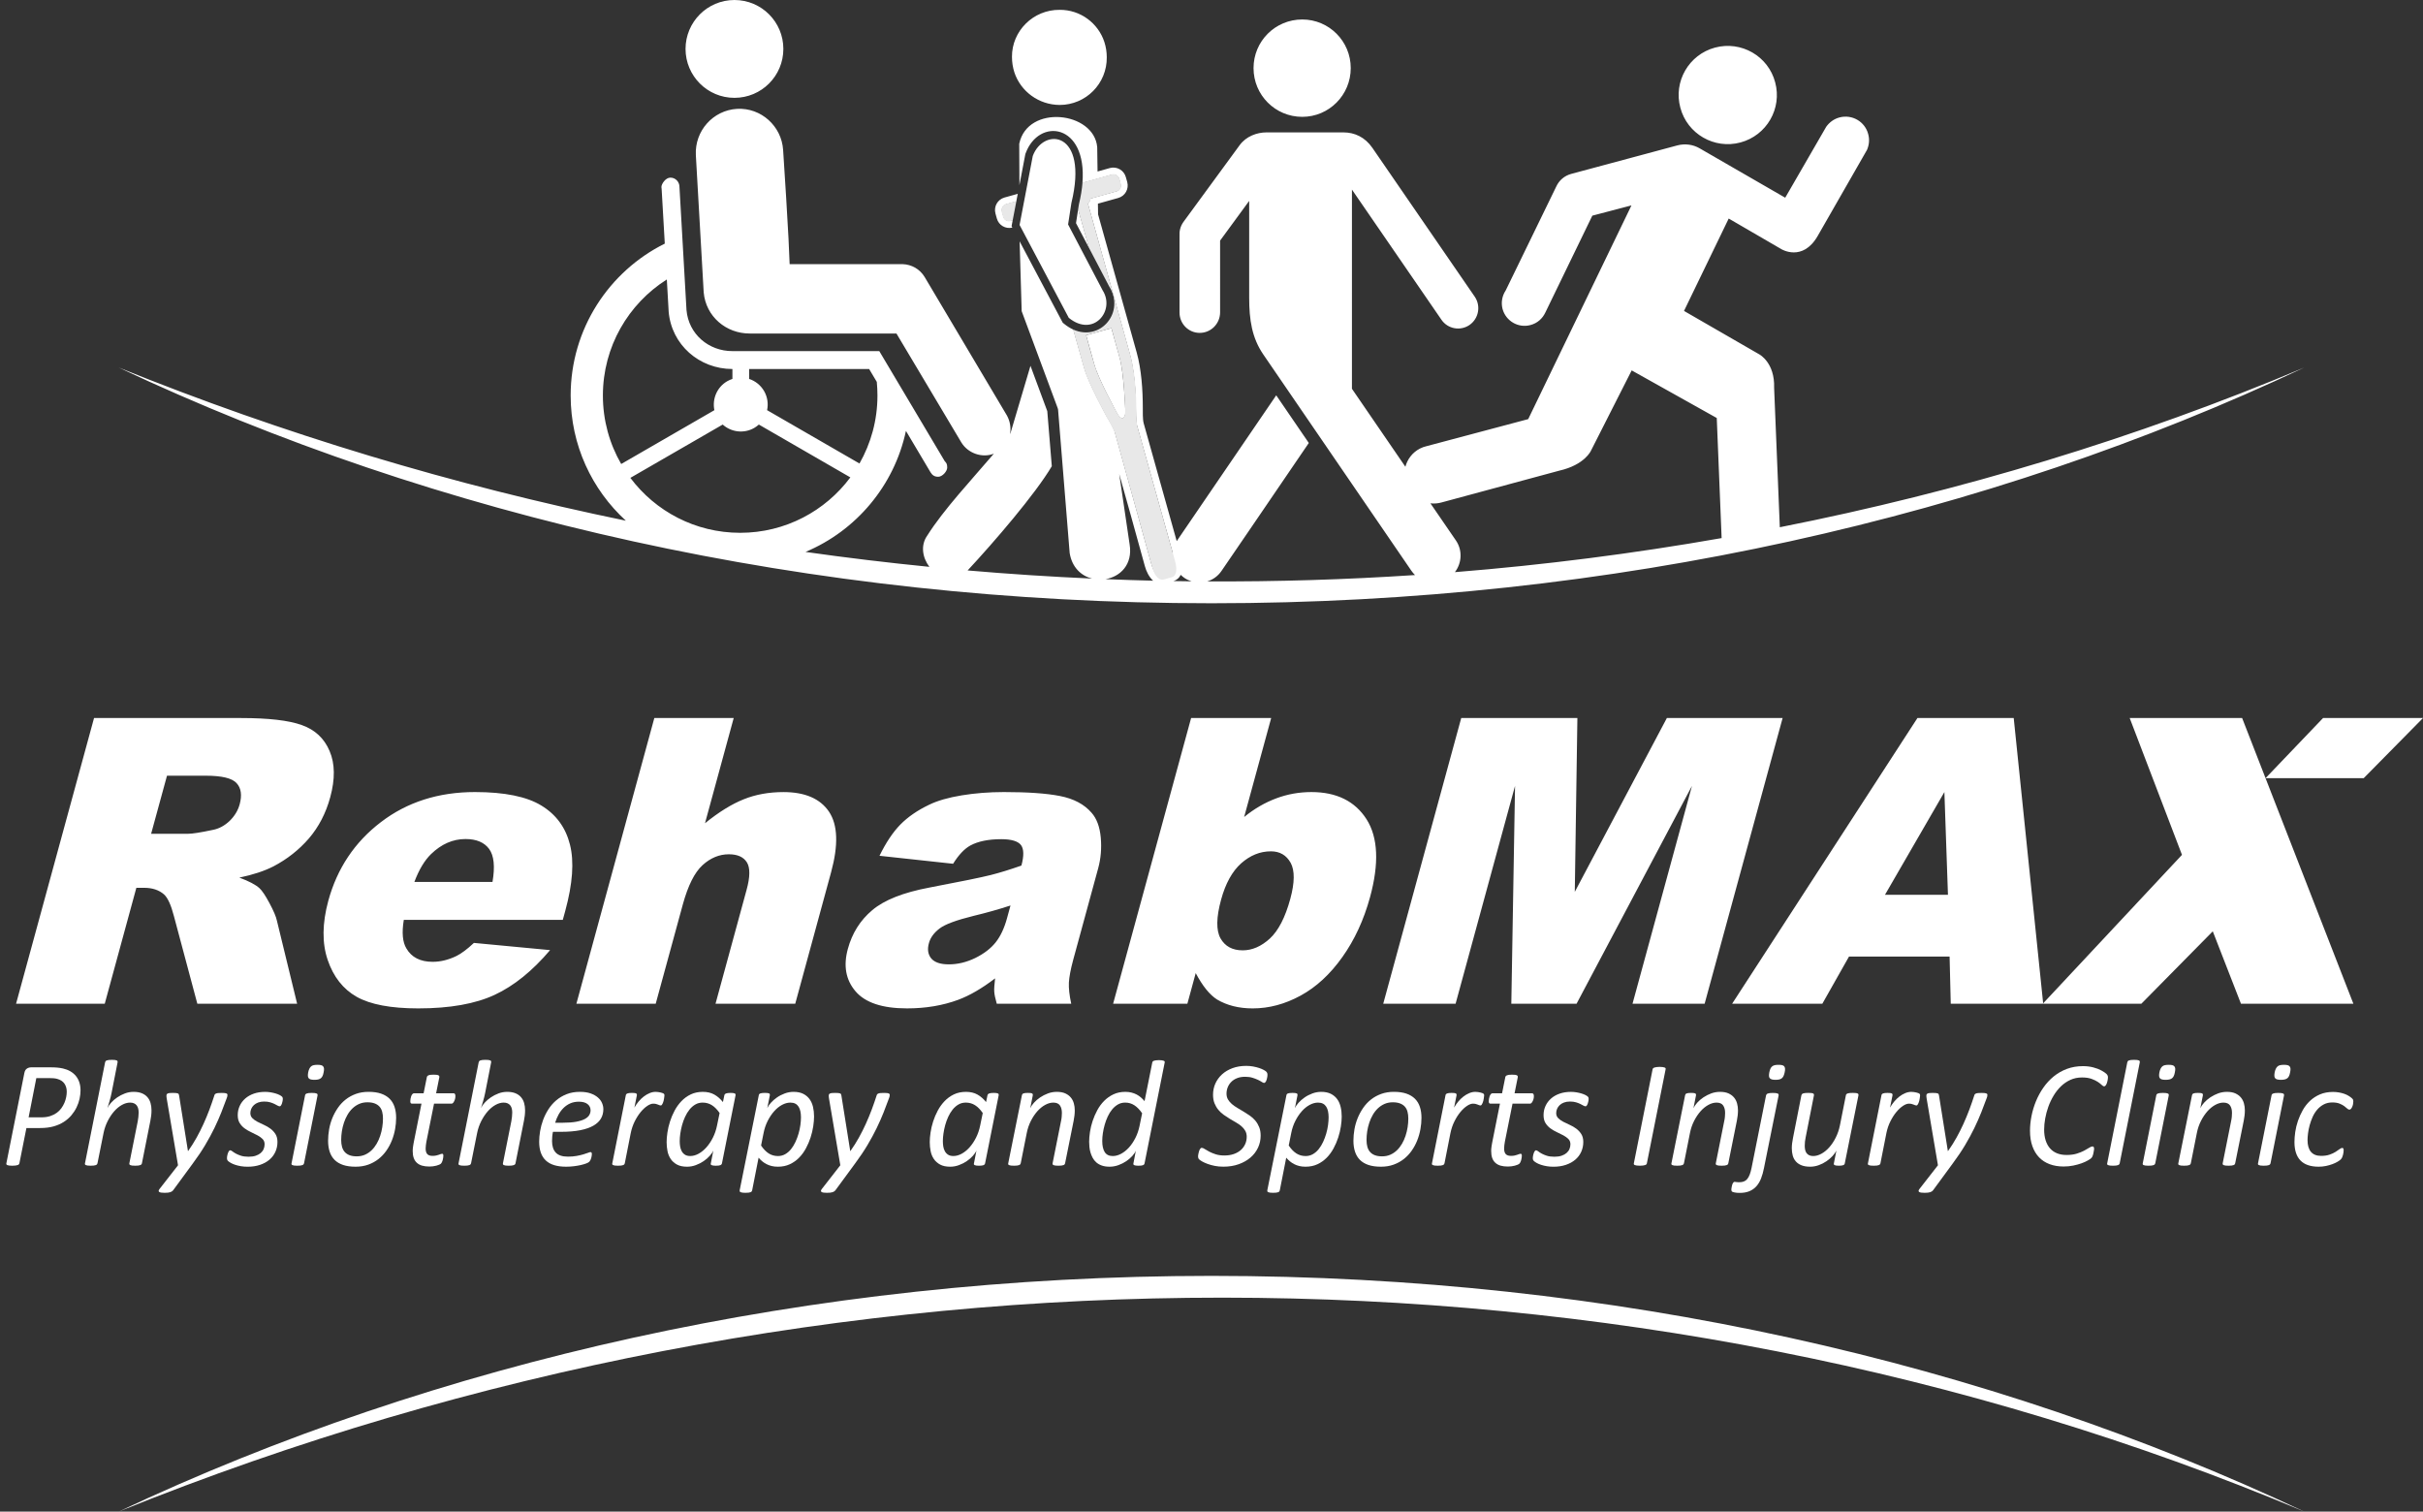 <?xml version="1.0" encoding="utf-8"?>
<!-- Generator: Adobe Illustrator 15.1.0, SVG Export Plug-In . SVG Version: 6.00 Build 0)  -->
<!DOCTYPE svg PUBLIC "-//W3C//DTD SVG 1.1//EN" "http://www.w3.org/Graphics/SVG/1.1/DTD/svg11.dtd">
<svg version="1.1" id="Layer_1" xmlns="http://www.w3.org/2000/svg" xmlns:xlink="http://www.w3.org/1999/xlink" x="0px" y="0px"
	 width="400px" height="249.539px" viewBox="0 0 400 249.539" enable-background="new 0 0 400 249.539" xml:space="preserve">
<rect x="0" y="0" width="400" height="249.539" fill="#333333" stroke="none"/>
<g>
	<path fill="#FFFFFF" d="M303.662,19.389c-0.909,0.243-1.653,0.801-2.178,1.532l-6.772,11.716l-14.16-8.17
		c-1.059-0.604-2.378-0.806-3.661-0.461l-17.508,4.701c-1.124,0.3-2.008,1.084-2.461,2.072l-8.355,17.171
		c-0.58,0.871-0.801,1.967-0.518,3.053c0.544,2,2.603,3.198,4.606,2.655c1.145-0.298,2-1.082,2.464-2.079l7.75-15.978l6.461-1.695
		l-17.045,35.282l-16.706,4.444c-0.404,0.085-0.804,0.229-1.175,0.419c-1.239,0.648-2.063,1.754-2.396,3l-8.823-12.871V31.298
		c5.189,7.524,13.65,19.854,14.766,21.472c1.03,1.528,3.113,1.917,4.635,0.883c1.518-1.049,1.915-3.122,0.886-4.653
		c-0.598-0.866-16.907-24.583-16.907-24.583c-1.229-1.784-2.942-2.563-4.808-2.563h-12.67c-1.6,0-3.377,0.656-4.436,2.106
		c0,0-7.608,10.408-9.303,12.706c-0.486,0.683-0.678,1.488-0.626,2.269v12.664c0,1.854,1.493,3.354,3.321,3.354
		c1.857,0.004,3.346-1.49,3.376-3.344V39.72c0.969-1.339,2.886-3.93,4.802-6.556v16.003c0,3.636,0.463,6.616,2.321,9.334
		c5.604,8.173,23.315,34.061,24.457,35.72c0.182,0.26,0.381,0.499,0.598,0.708c-11.398,0.756-22.841,1.101-34.302,1.049
		c0.939-0.28,1.787-0.878,2.375-1.756c0.692-1.007,7.643-11.171,14.394-21.096l-5.379-7.867c-7.81,11.447-15.849,23.205-16.36,23.97
		l-0.069,0.099l-5.458-19.476c-0.167-0.638-0.139-1.929-0.139-2.577V67.27c0-2.889-0.228-6.286-1.002-9.06l-6.381-22.818
		l-0.027-1.771l3.351-0.938c1.144-0.318,1.802-1.498,1.488-2.641l-0.232-0.814c-0.312-1.126-1.485-1.802-2.633-1.488l-2.034,0.572
		l-0.056-4.025c-0.521-5.895-11.509-7.117-12.874-0.552l0.031,6.834l0.981-5.148l0.038-0.095c2.173-5.951,10.183-4.997,9.385,4.87
		l1.097-0.307l3.746-1.043c0.545-0.152,1.063,0.173,1.229,0.693l0.206,0.813c0.165,0.527-0.123,1.077-0.662,1.228l-4.289,1.2
		c0-0.01-0.029,0.449-0.427,0.824l6.948,24.915c1.024,3.677,0.976,8.75,0.976,8.759c0,2.191,0.165,2.812,0.165,2.881l5.904,21.068
		c-0.089,0.856,0.069,1.73,0.467,2.501c-0.056,0.684-0.364,1.006-0.704,1.1c-0.457,0.128-0.916,0.26-1.373,0.387
		c-0.512,0.143-1.371-0.209-1.891-2.049c-0.777-2.863-1.57-5.729-2.378-8.594l-3.715-13.397c-0.03-0.071-0.229-0.695-1.345-2.532
		c0-0.014-3.006-5.458-3.692-7.997l-1.763-6.236c-0.513-0.232-1.031-0.55-1.552-0.976l-0.199-0.161l-7.122-13.433l0.341,11.527
		l5.947,16.009l0.061,0.245l1.915,23.674c0.39,2.402,1.929,3.771,3.684,4.216c-6.844-0.304-13.69-0.751-20.532-1.341
		c4.306-4.621,11.187-12.61,13.898-17.206V76.93l-0.744-9.057l-2.775-7.483l-3.314,11.166l-0.054,0.072
		c0.169-0.989,0.016-2.052-0.509-3.02L152.653,45.74c-0.803-1.333-2.173-2.084-3.632-2.134h-18.664l-0.187-4.239l-0.391-6.792
		l-0.497-7.808c-0.247-3.938-3.632-7.017-7.606-6.799c-3.967,0.233-7,3.644-6.803,7.621l1.296,22.675
		c0.353,3.977,3.69,6.811,7.629,6.792h24.193l10.725,18.004c1.091,1.764,3.391,2.593,5.354,1.834
		c-3.717,4.357-8.257,9.192-10.975,13.487c-1.181,1.653-0.793,3.706,0.333,5.193c-6.828-0.678-13.643-1.496-20.45-2.463
		c8.354-3.502,14.646-10.931,16.579-19.979l4.057,6.83c0.28,0.444,0.608,0.742,1.271,0.742c0.688,0,1.486-0.902,1.486-1.528
		c0-0.625-0.161-0.777-0.411-1.046l-10.803-18.169h-24.225c-3.944,0.018-7.271-2.817-7.604-6.797l-1.159-20.289v-0.026
		c0-0.836-0.661-1.526-1.488-1.526s-1.488,1.069-1.488,1.526c0,0.458,0.026,0.151,0.026,0.231l0.526,9.135
		c-9.213,4.582-15.539,14.09-15.539,25.071c0,8.186,3.514,15.551,9.114,20.668c-28.461-5.861-56.531-14.287-83.736-25.288
		C71.861,85.322,133.713,99.585,200,99.585s128.131-14.264,180.403-38.914c-27.772,11.685-56.817,20.479-86.583,26.365l-0.94-23.028
		c0.139-4.139-2.433-5.504-2.433-5.504l-12.442-7.177l7.378-15.251l8.7,5.056c0,0,3.486,2.144,5.977-2.159l8.153-14.23
		c0.34-0.789,0.455-1.7,0.197-2.61C307.873,20.066,305.751,18.834,303.662,19.389 M170.492,25.758
		c1.746-4.782,9.3-4.251,6.378,7.755l-0.545,3.538l5.697,10.866c2.149,3.355-1.518,7.871-5.585,4.546l-8.122-15.33L170.492,25.758z
		 M240.183,94.449c1.14-1.48,1.282-3.592,0.172-5.221c-0.227-0.316-1.833-2.664-4.213-6.138c0.618,0.07,1.251,0.021,1.866-0.154
		l19.426-5.245c4.18-0.952,5.205-3.282,5.205-3.282l6.726-13.264l14.045,7.858l0.803,19.824
		C269.665,91.384,254.973,93.261,240.183,94.449 M196.696,95.965c-0.999-0.01-1.992-0.028-2.983-0.044
		c0.602-0.18,0.979-0.556,1.204-1.025c0.187,0.181,0.392,0.352,0.608,0.503C195.897,95.651,196.287,95.836,196.696,95.965
		 M190.364,95.859c-2.62-0.062-5.244-0.149-7.865-0.255c2.422-0.394,4.531-2.404,3.985-5.736l-1.717-11.612l1.859,6.625
		c0.776,2.859,1.578,5.727,2.378,8.591C189.228,94.291,189.685,95.27,190.364,95.859 M121.243,16.151
		c4.476,0,8.077-3.616,8.077-8.077c0-4.456-3.602-8.074-8.077-8.074c-4.46,0-8.064,3.618-8.071,8.074
		C113.178,12.535,116.782,16.151,121.243,16.151 M110.083,46.133l0.3,5.252v0.04c0.461,5.493,5.059,9.487,10.528,9.491v1.639
		c-0.296,0.095-0.576,0.218-0.854,0.374c-1.712,0.992-2.505,2.95-2.124,4.784l-15.384,8.885c-1.924-3.328-3.022-7.187-3.022-11.307
		C99.529,57.229,103.741,50.148,110.083,46.133 M104.063,78.887l15.245-8.802c1.397,1.26,3.502,1.54,5.211,0.553
		c0.276-0.161,0.527-0.348,0.756-0.553l15.104,8.721c-4.128,5.55-10.738,9.149-18.188,9.149
		C114.773,87.955,108.191,84.392,104.063,78.887 M141.886,76.515l-15.251-8.806c0.224-1.035,0.075-2.158-0.493-3.15
		c-0.579-0.99-1.47-1.679-2.473-2.007v-1.634h19.813l1.264,2.125c0.07,0.747,0.108,1.498,0.108,2.249
		C144.855,69.374,143.771,73.207,141.886,76.515 M153.619,77.971v-0.002V77.971z M174.957,17.325c-3.489-0.008-6.465-2.246-7.5-5.38
		c-0.255-0.801-0.396-1.66-0.396-2.558c-0.031-4.27,3.521-7.802,7.866-7.762c3.436-0.031,6.379,2.213,7.387,5.307
		c0.254,0.787,0.397,1.634,0.397,2.508C182.767,13.816,179.249,17.317,174.957,17.325 M168.017,31.997l-0.241,1.248l-1.633,0.463
		c-0.571,0.151-0.855,0.703-0.713,1.232l0.224,0.818c0.149,0.541,0.688,0.841,1.233,0.689l0.294-0.079l-0.187,0.967l0.128,0.238
		c-1.12,0.269-2.251-0.385-2.559-1.507l-0.225-0.814c-0.314-1.15,0.341-2.323,1.488-2.645L168.017,31.997z M184.825,59
		c0.684,2.438,0.943,8.289,0.943,8.586c0.031,0.298,0.087,1.318-0.432,1.441c-0.487,0.123-0.941-0.819-1.049-1.02
		c-0.094-0.198-2.95-5.406-3.639-7.843c-0.69-2.432-0.773-2.751-1.345-4.826l4.172-1.165C184.057,56.244,184.146,56.567,184.825,59
		 M177.985,34.55l1.808,6.397l-2.161-4.113L177.985,34.55z M182.314,61.427l-0.521-3.483l-0.057-2.09l0.942-0.27
		c0.374,1.24,0.716,2.48,1.063,3.725c0.481,1.794,0.713,4.556,0.828,6.794C183.797,64.656,182.91,62.955,182.314,61.427
		 M214.982,19.288c-4.468,0-8.042-3.604-8.042-8.046c0-4.437,3.578-8.027,8.042-8.027c4.432,0,8.005,3.59,8.005,8.027
		C222.987,15.684,219.413,19.288,214.982,19.288 M287.327,23.517c-4.315,1.164-8.783-1.406-9.927-5.734
		c-1.171-4.329,1.405-8.767,5.721-9.926c4.329-1.162,8.79,1.403,9.931,5.726C294.225,17.915,291.648,22.359,287.327,23.517"/>
	<path fill="#E8E8E8" d="M183.575,28.776l-3.776,1.053l-1.095,0.307c-0.083,1.086-0.276,2.287-0.592,3.595l-0.134,0.859l1.77,6.275
		l3.349,6.396c2.708,4.235-1.418,9.187-5.938,7.132l1.802,6.433c0.715,2.563,3.735,8.041,3.743,8.063
		c1.107,1.852,1.313,2.479,1.333,2.553l3.757,13.501c0.801,2.888,1.604,5.774,2.396,8.659c0.521,1.854,1.379,2.213,1.906,2.064
		c0.46-0.127,0.923-0.257,1.384-0.388c0.524-0.146,1.009-0.878,0.487-2.73l-6.193-22.137c-0.018-0.071-0.187-0.695-0.19-2.896
		c-0.007-0.007,0.07-5.126-0.963-8.828l-7.006-25.054c0.418-0.38,0.436-0.846,0.442-0.834l4.307-1.204
		c0.554-0.153,0.833-0.709,0.688-1.242l-0.227-0.816C184.67,29.013,184.127,28.625,183.575,28.776 M167.792,33.187l-1.752,0.487
		c-0.55,0.159-0.838,0.771-0.689,1.306l0.229,0.82c0.153,0.545,0.698,0.855,1.25,0.699l0.345-0.099L167.792,33.187z M184.857,59.193
		c0.688,2.456,0.887,8.133,0.898,8.431c0.014,0.3,0.014,1.266-0.411,1.375c-0.427,0.109-0.89-0.769-0.999-0.968
		c-0.102-0.204-2.891-5.241-3.634-7.697c-0.733-2.461-0.822-2.902-1.405-4.997l4.172-1.165
		C184.057,56.26,184.173,56.742,184.857,59.193"/>
	<path fill="#FFFFFF" d="M200,210.621c66.287,0,128.131,14.264,180.403,38.916c-111.706-47.019-244.159-47.172-360.816,0
		C71.861,224.884,133.713,210.621,200,210.621"/>
	<path fill="#FFFFFF" d="M2.652,165.697l12.873-47.164h24.286c4.508,0,7.854,0.383,10.011,1.162
		c2.174,0.765,3.714,2.198,4.592,4.293c0.896,2.085,0.92,4.633,0.099,7.631c-0.715,2.627-1.889,4.879-3.51,6.779
		c-1.645,1.898-3.6,3.436-5.861,4.622c-1.462,0.749-3.334,1.375-5.632,1.856c1.58,0.582,2.686,1.164,3.323,1.746
		c0.425,0.388,0.981,1.207,1.654,2.469c0.681,1.275,1.099,2.244,1.237,2.935l3.328,13.671H32.577l-3.852-14.418
		c-0.477-1.855-1.026-3.074-1.655-3.637c-0.842-0.729-1.941-1.083-3.27-1.083h-1.29l-5.219,19.14H2.652V165.697z M24.949,137.638
		h6.145c0.662,0,2.007-0.207,4.034-0.639c1.021-0.192,1.94-0.69,2.776-1.479c0.813-0.791,1.376-1.703,1.658-2.731
		c0.417-1.531,0.245-2.695-0.5-3.504c-0.736-0.822-2.433-1.233-5.097-1.233h-6.396L24.949,137.638z M92.907,151.857l0.405-1.475
		c1.231-4.51,1.492-8.161,0.775-10.973c-0.706-2.804-2.283-4.957-4.719-6.43c-2.408-1.479-6.078-2.227-10.964-2.227
		c-6.029,0-11.205,1.66-15.524,4.963c-4.317,3.293-7.212,7.621-8.676,12.957c-1.021,3.757-1.052,7.021-0.109,9.793
		c0.945,2.781,2.539,4.813,4.786,6.088c2.261,1.271,5.639,1.912,10.167,1.912c5.217,0,9.415-0.75,12.61-2.235
		c3.195-1.489,6.241-3.952,9.153-7.387l-12.578-1.188c-1.099,1.034-2.052,1.747-2.873,2.156c-1.333,0.646-2.646,0.965-3.936,0.965
		c-2.031,0-3.486-0.734-4.341-2.219c-0.622-1.033-0.771-2.589-0.421-4.703h26.243V151.857z M81.304,145.587H68.408
		c0.767-2.041,1.69-3.566,2.754-4.599c1.707-1.649,3.592-2.481,5.682-2.481c1.798,0,3.095,0.543,3.91,1.644
		C81.547,141.242,81.741,143.05,81.304,145.587 M108.019,118.533h13.104l-4.738,17.367c2.274-1.839,4.402-3.158,6.377-3.949
		c1.981-0.801,4.168-1.195,6.579-1.195c3.558,0,6.064,1.086,7.524,3.248c1.449,2.178,1.559,5.492,0.341,9.972l-5.924,21.723h-13.161
		l5.127-18.792c0.592-2.139,0.604-3.656,0.059-4.542c-0.557-0.897-1.552-1.342-2.989-1.342c-1.574,0-3.034,0.604-4.343,1.802
		c-1.314,1.198-2.39,3.359-3.246,6.465l-4.481,16.41H95.152L108.019,118.533z M157.342,142.589l-12.15-1.316
		c1.067-2.184,2.221-3.909,3.45-5.161c1.231-1.249,2.803-2.337,4.738-3.261c1.379-0.673,3.173-1.188,5.373-1.551
		c2.19-0.36,4.52-0.547,6.969-0.547c3.915,0,7.025,0.213,9.276,0.656c2.262,0.441,3.994,1.365,5.199,2.756
		c0.858,0.967,1.358,2.33,1.524,4.097c0.155,1.778,0.014,3.46-0.428,5.075l-4.116,15.086c-0.437,1.605-0.666,2.867-0.719,3.779
		c-0.044,0.914,0.076,2.072,0.385,3.492h-12.292c-0.255-0.879-0.39-1.552-0.416-2.01c-0.03-0.459,0.026-1.188,0.142-2.176
		c-2.168,1.658-4.198,2.835-6.083,3.537c-2.575,0.951-5.391,1.42-8.464,1.42c-4.07,0-6.91-0.945-8.511-2.838
		c-1.592-1.877-2.011-4.199-1.256-6.967c0.708-2.606,2.05-4.742,4.031-6.408c1.98-1.68,5.122-2.92,9.438-3.733
		c5.193-0.987,8.565-1.677,10.136-2.074c1.559-0.394,3.242-0.923,5.052-1.556c0.435-1.618,0.41-2.74-0.071-3.387
		c-0.493-0.633-1.572-0.969-3.249-0.969c-2.142,0-3.84,0.356-5.096,1.035C159.213,140.109,158.258,141.119,157.342,142.589
		 M166.817,149.477c-1.975,0.646-4.012,1.216-6.095,1.715c-2.848,0.704-4.727,1.399-5.615,2.086
		c-0.933,0.712-1.514,1.513-1.758,2.418c-0.288,1.031-0.148,1.865,0.385,2.523c0.551,0.647,1.513,0.976,2.903,0.976
		c1.466,0,2.911-0.347,4.367-1.051c1.447-0.715,2.576-1.584,3.379-2.598c0.801-1.019,1.421-2.35,1.862-3.975L166.817,149.477z
		 M196.634,118.533h13.218l-4.461,16.337c1.685-1.375,3.455-2.393,5.31-3.082c1.836-0.688,3.772-1.035,5.799-1.035
		c4.146,0,7.187,1.504,9.097,4.49c1.904,3,2.097,7.293,0.571,12.879c-1.021,3.733-2.545,7.033-4.559,9.862
		c-2.019,2.849-4.32,4.963-6.897,6.369c-2.583,1.408-5.212,2.114-7.904,2.114c-2.296,0-4.258-0.496-5.898-1.473
		c-1.225-0.785-2.391-2.234-3.516-4.352l-1.376,5.052H183.76L196.634,118.533z M201.582,148.521c-0.8,2.927-0.831,5.061-0.097,6.378
		c0.751,1.321,1.961,1.981,3.667,1.981c1.565,0,3.059-0.648,4.476-1.941c1.41-1.298,2.545-3.49,3.377-6.546
		c0.739-2.701,0.751-4.692,0.065-5.955c-0.705-1.263-1.787-1.901-3.271-1.901c-1.781,0-3.411,0.664-4.903,1.981
		C203.424,143.837,202.314,145.833,201.582,148.521"/>
	<path fill="#FFFFFF" d="M241.226,118.533h19.176l-0.429,28.693l15.199-28.693h19.11l-12.874,47.161h-11.905l9.814-35.959
		l-19.051,35.959h-10.771l0.615-35.959l-9.814,35.959h-11.945L241.226,118.533z M321.848,157.905l0.191,7.789h15.26l-4.865-47.161
		h-15.895l-30.591,47.161h14.892l4.404-7.789H321.848z M321.578,147.71h-10.396l9.807-16.957L321.578,147.71z M351.58,118.533
		h18.561l3.865,9.927h16.205l9.788-9.927H383.5l-9.494,9.927l14.5,37.232h-18.558l-4.653-11.951l-11.789,11.951h-16.271
		l22.976-24.574L351.58,118.533z"/>
</g>
<g enable-background="new    ">
	<path fill="#FFFFFF" d="M13.294,179.992c0,0.441-0.052,0.903-0.156,1.387c-0.104,0.483-0.269,0.956-0.494,1.418
		c-0.225,0.463-0.51,0.899-0.856,1.313c-0.346,0.412-0.764,0.776-1.255,1.093c-0.492,0.316-1.056,0.564-1.693,0.743
		c-0.637,0.18-1.389,0.269-2.255,0.269H4.361l-1.162,5.835c-0.017,0.059-0.046,0.112-0.088,0.162
		c-0.042,0.051-0.11,0.09-0.206,0.119s-0.212,0.054-0.35,0.075c-0.138,0.021-0.311,0.031-0.519,0.031
		c-0.192,0-0.354-0.009-0.487-0.025s-0.24-0.039-0.319-0.068s-0.133-0.069-0.162-0.119c-0.029-0.05-0.036-0.107-0.019-0.175
		l2.974-14.931c0.067-0.333,0.204-0.57,0.413-0.712c0.208-0.142,0.45-0.213,0.725-0.213h3.186c0.417,0,0.785,0.015,1.105,0.044
		c0.321,0.029,0.631,0.077,0.931,0.144c0.45,0.101,0.855,0.255,1.218,0.463c0.362,0.208,0.668,0.464,0.918,0.769
		c0.25,0.304,0.441,0.655,0.575,1.056C13.227,179.067,13.294,179.508,13.294,179.992z M11.02,180.216c0-0.517-0.127-0.96-0.381-1.33
		c-0.254-0.371-0.647-0.631-1.181-0.781c-0.2-0.059-0.42-0.096-0.662-0.112s-0.5-0.025-0.774-0.025H5.997l-1.274,6.484H6.76
		c0.591,0,1.091-0.066,1.5-0.199c0.408-0.134,0.766-0.309,1.074-0.525c0.308-0.216,0.569-0.47,0.781-0.762s0.385-0.594,0.518-0.906
		s0.231-0.629,0.294-0.949S11.02,180.492,11.02,180.216z"/>
</g>
<g enable-background="new    ">
	<path fill="#FFFFFF" d="M23.427,192.048c-0.017,0.067-0.045,0.123-0.087,0.169c-0.042,0.046-0.106,0.085-0.193,0.118
		s-0.198,0.059-0.331,0.075c-0.133,0.017-0.304,0.025-0.512,0.025c-0.2,0-0.365-0.009-0.494-0.025
		c-0.129-0.017-0.229-0.042-0.3-0.075c-0.071-0.033-0.117-0.072-0.138-0.118s-0.027-0.102-0.019-0.169l1.387-6.946
		c0.042-0.217,0.077-0.461,0.106-0.731c0.029-0.271,0.043-0.506,0.043-0.706c0-0.241-0.025-0.462-0.075-0.662
		c-0.05-0.199-0.131-0.372-0.244-0.519c-0.113-0.146-0.258-0.26-0.438-0.344c-0.179-0.083-0.398-0.124-0.656-0.124
		c-0.442,0-0.894,0.129-1.356,0.387c-0.462,0.259-0.891,0.614-1.287,1.068c-0.396,0.454-0.75,0.989-1.062,1.605
		s-0.54,1.278-0.681,1.986l-1,4.985c-0.017,0.067-0.046,0.123-0.087,0.169s-0.104,0.085-0.188,0.118
		c-0.083,0.033-0.193,0.059-0.331,0.075c-0.137,0.017-0.306,0.025-0.506,0.025c-0.208,0-0.377-0.009-0.506-0.025
		c-0.129-0.017-0.229-0.042-0.3-0.075s-0.117-0.072-0.137-0.118c-0.021-0.046-0.023-0.102-0.006-0.169l3.324-16.692
		c0.017-0.066,0.043-0.125,0.081-0.175s0.1-0.092,0.188-0.125s0.2-0.058,0.337-0.075c0.137-0.017,0.31-0.024,0.519-0.024
		c0.2,0,0.364,0.008,0.493,0.024c0.129,0.018,0.229,0.042,0.3,0.075s0.115,0.075,0.131,0.125s0.021,0.108,0.013,0.175l-1,5.085
		c-0.042,0.217-0.092,0.438-0.15,0.663c-0.059,0.225-0.119,0.447-0.181,0.668s-0.125,0.431-0.188,0.631s-0.119,0.375-0.169,0.524
		c0.133-0.291,0.342-0.593,0.625-0.905c0.283-0.313,0.616-0.6,1-0.862c0.383-0.263,0.806-0.48,1.268-0.656
		c0.462-0.175,0.939-0.262,1.431-0.262c0.533,0,0.987,0.077,1.362,0.23c0.375,0.154,0.681,0.367,0.918,0.638
		c0.237,0.271,0.41,0.594,0.519,0.968c0.108,0.375,0.162,0.779,0.162,1.213c0,0.3-0.017,0.591-0.05,0.874
		c-0.034,0.283-0.08,0.57-0.138,0.862L23.427,192.048z"/>
</g>
<g enable-background="new    ">
	<path fill="#FFFFFF" d="M37.547,180.716c0,0.092-0.009,0.186-0.025,0.281s-0.046,0.186-0.087,0.269
		c-0.275,0.758-0.575,1.547-0.899,2.367c-0.325,0.821-0.704,1.679-1.137,2.574s-0.939,1.83-1.518,2.805
		c-0.579,0.975-1.268,1.999-2.067,3.074l-3.236,4.41c-0.05,0.066-0.112,0.125-0.188,0.175c-0.075,0.05-0.167,0.094-0.274,0.131
		c-0.108,0.038-0.24,0.064-0.394,0.081c-0.154,0.017-0.335,0.025-0.543,0.025c-0.225,0-0.41-0.011-0.556-0.031
		c-0.146-0.021-0.256-0.057-0.331-0.106c-0.075-0.05-0.108-0.116-0.1-0.199c0.008-0.084,0.058-0.184,0.15-0.3l3.048-3.911
		l-1.861-10.982c-0.017-0.1-0.029-0.191-0.038-0.274c-0.008-0.084-0.012-0.154-0.012-0.213c0-0.092,0.014-0.169,0.043-0.231
		s0.085-0.112,0.169-0.149c0.083-0.038,0.193-0.063,0.331-0.075c0.137-0.013,0.306-0.019,0.506-0.019
		c0.225,0,0.402,0.006,0.531,0.019c0.129,0.013,0.229,0.033,0.3,0.063c0.07,0.029,0.121,0.073,0.15,0.131
		c0.029,0.059,0.048,0.13,0.056,0.213l1.462,9.171h0.025c0.516-0.725,0.982-1.462,1.399-2.212c0.416-0.749,0.799-1.51,1.149-2.28
		c0.35-0.771,0.672-1.549,0.968-2.336c0.295-0.787,0.572-1.585,0.831-2.393c0.017-0.066,0.048-0.123,0.094-0.169
		s0.113-0.085,0.2-0.119c0.087-0.033,0.206-0.056,0.356-0.068s0.337-0.019,0.562-0.019c0.375,0,0.625,0.024,0.75,0.075
		C37.484,180.542,37.547,180.617,37.547,180.716z"/>
	<path fill="#FFFFFF" d="M46.692,181.416c0,0.084-0.012,0.194-0.037,0.331c-0.025,0.138-0.061,0.273-0.106,0.406
		c-0.046,0.134-0.1,0.246-0.163,0.338s-0.131,0.137-0.206,0.137c-0.1,0-0.219-0.039-0.356-0.118
		c-0.138-0.079-0.306-0.169-0.506-0.269c-0.2-0.101-0.439-0.191-0.719-0.275c-0.279-0.083-0.61-0.125-0.993-0.125
		c-0.367,0-0.691,0.053-0.975,0.156c-0.283,0.104-0.521,0.246-0.712,0.425c-0.192,0.18-0.337,0.384-0.438,0.612
		c-0.1,0.229-0.15,0.469-0.15,0.719c0,0.333,0.11,0.61,0.331,0.831s0.498,0.418,0.831,0.593c0.333,0.176,0.693,0.349,1.081,0.519
		c0.387,0.171,0.746,0.38,1.075,0.625c0.329,0.246,0.604,0.542,0.824,0.887c0.221,0.346,0.332,0.781,0.332,1.306
		c0,0.584-0.115,1.127-0.344,1.631s-0.558,0.938-0.987,1.3c-0.429,0.362-0.947,0.646-1.555,0.85
		c-0.608,0.204-1.287,0.306-2.037,0.306c-0.392,0-0.76-0.029-1.106-0.087c-0.346-0.059-0.658-0.134-0.937-0.226
		s-0.519-0.193-0.718-0.306c-0.2-0.112-0.354-0.219-0.462-0.318c-0.067-0.067-0.115-0.136-0.144-0.207
		c-0.029-0.07-0.044-0.155-0.044-0.256c0-0.066,0.004-0.146,0.013-0.237s0.025-0.188,0.05-0.287
		c0.025-0.101,0.052-0.196,0.082-0.287c0.029-0.092,0.064-0.176,0.106-0.25c0.042-0.075,0.083-0.136,0.125-0.182
		c0.042-0.046,0.091-0.068,0.15-0.068c0.1,0,0.221,0.056,0.362,0.168c0.142,0.113,0.327,0.233,0.556,0.363
		c0.229,0.129,0.514,0.249,0.856,0.362c0.341,0.112,0.766,0.168,1.274,0.168c0.458,0,0.852-0.056,1.181-0.168
		c0.329-0.113,0.602-0.263,0.818-0.45c0.216-0.188,0.376-0.406,0.481-0.656c0.104-0.25,0.156-0.512,0.156-0.787
		c0-0.35-0.108-0.635-0.325-0.855s-0.489-0.421-0.818-0.6c-0.329-0.18-0.685-0.356-1.068-0.531
		c-0.383-0.175-0.739-0.381-1.068-0.618c-0.329-0.237-0.604-0.529-0.825-0.875s-0.331-0.785-0.331-1.318
		c0-0.55,0.108-1.06,0.325-1.53c0.216-0.471,0.522-0.879,0.918-1.225c0.396-0.346,0.87-0.614,1.424-0.806
		c0.554-0.191,1.168-0.287,1.843-0.287c0.316,0,0.623,0.024,0.918,0.075c0.295,0.05,0.568,0.112,0.818,0.187
		c0.25,0.075,0.466,0.159,0.649,0.25c0.183,0.092,0.321,0.184,0.413,0.275C46.646,181.112,46.692,181.241,46.692,181.416z"/>
	<path fill="#FFFFFF" d="M50.19,192.048c-0.017,0.067-0.046,0.123-0.087,0.169s-0.104,0.085-0.188,0.118
		c-0.083,0.033-0.193,0.059-0.331,0.075c-0.137,0.017-0.306,0.025-0.506,0.025c-0.208,0-0.377-0.009-0.506-0.025
		c-0.129-0.017-0.229-0.042-0.3-0.075s-0.117-0.072-0.137-0.118c-0.021-0.046-0.023-0.102-0.006-0.169l2.236-11.244
		c0.008-0.059,0.033-0.113,0.075-0.163c0.042-0.05,0.104-0.092,0.188-0.125c0.083-0.033,0.193-0.058,0.331-0.075
		c0.137-0.017,0.31-0.024,0.519-0.024c0.2,0,0.364,0.008,0.494,0.024c0.129,0.018,0.229,0.042,0.3,0.075
		c0.07,0.033,0.116,0.075,0.137,0.125s0.027,0.104,0.019,0.163L50.19,192.048z M53.427,177.018
		c-0.042,0.233-0.098,0.429-0.169,0.587s-0.165,0.285-0.281,0.381c-0.117,0.097-0.262,0.165-0.437,0.207
		c-0.175,0.041-0.387,0.063-0.637,0.063c-0.242,0-0.442-0.021-0.6-0.063c-0.159-0.042-0.275-0.11-0.35-0.207
		c-0.075-0.096-0.117-0.223-0.125-0.381s0.008-0.354,0.05-0.587c0.05-0.233,0.112-0.427,0.187-0.581
		c0.075-0.154,0.169-0.283,0.281-0.388c0.112-0.104,0.256-0.175,0.431-0.212c0.175-0.038,0.387-0.057,0.637-0.057
		c0.242,0,0.439,0.019,0.593,0.057c0.154,0.037,0.271,0.108,0.35,0.212c0.079,0.104,0.123,0.233,0.131,0.388
		C53.497,176.591,53.476,176.785,53.427,177.018z"/>
	<path fill="#FFFFFF" d="M65.396,184.527c0,0.616-0.059,1.245-0.175,1.887s-0.293,1.26-0.531,1.855s-0.54,1.155-0.906,1.681
		c-0.367,0.524-0.798,0.982-1.293,1.374s-1.058,0.702-1.687,0.931c-0.629,0.229-1.331,0.344-2.105,0.344
		c-0.799,0-1.485-0.096-2.055-0.287c-0.571-0.191-1.039-0.471-1.406-0.837c-0.366-0.367-0.637-0.816-0.812-1.35
		s-0.262-1.137-0.262-1.812c0-0.616,0.056-1.245,0.168-1.887c0.113-0.642,0.29-1.258,0.531-1.85c0.241-0.591,0.543-1.151,0.906-1.68
		c0.362-0.529,0.791-0.989,1.287-1.381c0.495-0.392,1.058-0.702,1.687-0.931c0.629-0.229,1.331-0.344,2.105-0.344
		c0.799,0,1.484,0.098,2.055,0.293c0.57,0.196,1.041,0.478,1.412,0.844s0.644,0.816,0.818,1.35S65.396,183.861,65.396,184.527z
		 M63.222,184.652c0-0.416-0.043-0.791-0.131-1.124c-0.088-0.333-0.233-0.614-0.438-0.844c-0.204-0.229-0.471-0.406-0.8-0.531
		s-0.727-0.188-1.193-0.188c-0.5,0-0.954,0.09-1.362,0.269c-0.408,0.18-0.773,0.421-1.093,0.725c-0.321,0.305-0.6,0.661-0.837,1.068
		c-0.237,0.408-0.433,0.844-0.587,1.306c-0.154,0.463-0.269,0.938-0.344,1.425c-0.075,0.487-0.112,0.964-0.112,1.431
		c0,0.416,0.045,0.791,0.137,1.124s0.239,0.617,0.443,0.85c0.204,0.233,0.469,0.412,0.793,0.537
		c0.325,0.125,0.721,0.188,1.187,0.188c0.508,0,0.964-0.089,1.368-0.269c0.404-0.179,0.766-0.423,1.087-0.73
		c0.321-0.309,0.6-0.667,0.837-1.075c0.237-0.407,0.433-0.845,0.587-1.312c0.154-0.466,0.269-0.941,0.344-1.424
		C63.184,185.593,63.222,185.119,63.222,184.652z"/>
	<path fill="#FFFFFF" d="M75.179,180.928c0,0.075-0.004,0.156-0.013,0.244c-0.008,0.087-0.025,0.177-0.05,0.269
		s-0.059,0.184-0.1,0.274c-0.042,0.092-0.085,0.174-0.131,0.244c-0.046,0.071-0.098,0.127-0.156,0.169
		c-0.059,0.041-0.125,0.063-0.2,0.063h-2.874l-1.262,6.271c-0.034,0.175-0.063,0.371-0.087,0.588
		c-0.025,0.216-0.038,0.396-0.038,0.537c0,0.425,0.089,0.735,0.269,0.931s0.469,0.294,0.868,0.294c0.225,0,0.421-0.02,0.587-0.057
		s0.31-0.077,0.431-0.119c0.121-0.041,0.227-0.081,0.318-0.118c0.092-0.038,0.171-0.057,0.237-0.057
		c0.067,0,0.119,0.023,0.156,0.069c0.038,0.046,0.056,0.131,0.056,0.256c0,0.108-0.01,0.227-0.031,0.356
		c-0.021,0.129-0.048,0.256-0.081,0.381s-0.075,0.237-0.125,0.337c-0.05,0.101-0.104,0.18-0.162,0.237
		c-0.067,0.059-0.167,0.117-0.3,0.175c-0.134,0.059-0.288,0.11-0.462,0.156s-0.36,0.082-0.556,0.106
		c-0.196,0.025-0.39,0.037-0.581,0.037c-0.466,0-0.871-0.05-1.212-0.149s-0.629-0.256-0.862-0.469
		c-0.233-0.212-0.406-0.479-0.519-0.8c-0.113-0.32-0.169-0.705-0.169-1.155c0-0.1,0.004-0.21,0.013-0.331s0.023-0.248,0.043-0.381
		c0.021-0.134,0.042-0.267,0.063-0.4c0.021-0.133,0.044-0.258,0.069-0.375l1.262-6.321H68.02c-0.092,0-0.163-0.027-0.212-0.082
		c-0.05-0.054-0.075-0.16-0.075-0.318c0-0.116,0.013-0.252,0.038-0.406c0.025-0.153,0.063-0.297,0.113-0.431
		c0.05-0.133,0.114-0.245,0.193-0.337s0.173-0.138,0.281-0.138h1.574l0.537-2.674c0.008-0.059,0.036-0.112,0.082-0.162
		c0.045-0.051,0.11-0.094,0.193-0.132c0.083-0.037,0.194-0.064,0.331-0.081c0.138-0.017,0.306-0.024,0.506-0.024
		c0.2,0,0.364,0.008,0.493,0.024c0.129,0.017,0.229,0.044,0.3,0.081c0.071,0.038,0.117,0.081,0.138,0.132
		c0.021,0.05,0.027,0.104,0.019,0.162l-0.537,2.674h2.874c0.125,0,0.208,0.046,0.25,0.138
		C75.158,180.708,75.179,180.812,75.179,180.928z"/>
	<path fill="#FFFFFF" d="M85.099,192.048c-0.017,0.067-0.045,0.123-0.087,0.169c-0.042,0.046-0.106,0.085-0.193,0.118
		s-0.198,0.059-0.331,0.075c-0.133,0.017-0.304,0.025-0.512,0.025c-0.2,0-0.365-0.009-0.494-0.025
		c-0.129-0.017-0.229-0.042-0.3-0.075c-0.071-0.033-0.117-0.072-0.138-0.118s-0.027-0.102-0.019-0.169l1.387-6.946
		c0.042-0.217,0.077-0.461,0.106-0.731c0.029-0.271,0.043-0.506,0.043-0.706c0-0.241-0.025-0.462-0.075-0.662
		c-0.05-0.199-0.131-0.372-0.244-0.519c-0.113-0.146-0.258-0.26-0.438-0.344c-0.179-0.083-0.398-0.124-0.656-0.124
		c-0.442,0-0.894,0.129-1.356,0.387c-0.462,0.259-0.891,0.614-1.287,1.068c-0.396,0.454-0.75,0.989-1.062,1.605
		s-0.54,1.278-0.681,1.986l-1,4.985c-0.017,0.067-0.046,0.123-0.087,0.169s-0.104,0.085-0.188,0.118
		c-0.083,0.033-0.193,0.059-0.331,0.075c-0.137,0.017-0.306,0.025-0.506,0.025c-0.208,0-0.377-0.009-0.506-0.025
		c-0.129-0.017-0.229-0.042-0.3-0.075s-0.117-0.072-0.137-0.118c-0.021-0.046-0.023-0.102-0.006-0.169l3.324-16.692
		c0.017-0.066,0.043-0.125,0.081-0.175s0.1-0.092,0.188-0.125s0.2-0.058,0.337-0.075c0.137-0.017,0.31-0.024,0.519-0.024
		c0.2,0,0.364,0.008,0.493,0.024c0.129,0.018,0.229,0.042,0.3,0.075s0.115,0.075,0.131,0.125s0.021,0.108,0.013,0.175l-1,5.085
		c-0.042,0.217-0.092,0.438-0.15,0.663c-0.059,0.225-0.119,0.447-0.181,0.668s-0.125,0.431-0.188,0.631s-0.119,0.375-0.169,0.524
		c0.133-0.291,0.342-0.593,0.625-0.905c0.283-0.313,0.616-0.6,1-0.862c0.383-0.263,0.806-0.48,1.268-0.656
		c0.462-0.175,0.939-0.262,1.431-0.262c0.533,0,0.987,0.077,1.362,0.23c0.375,0.154,0.681,0.367,0.918,0.638
		c0.237,0.271,0.41,0.594,0.519,0.968c0.108,0.375,0.162,0.779,0.162,1.213c0,0.3-0.017,0.591-0.05,0.874
		c-0.034,0.283-0.08,0.57-0.138,0.862L85.099,192.048z"/>
	<path fill="#FFFFFF" d="M99.605,183.103c0,0.574-0.133,1.091-0.4,1.549s-0.683,0.85-1.25,1.175
		c-0.566,0.324-1.291,0.574-2.174,0.749s-1.941,0.263-3.173,0.263h-1.325c-0.058,0.274-0.098,0.542-0.119,0.8
		s-0.031,0.5-0.031,0.725c0,0.833,0.206,1.47,0.619,1.911c0.412,0.442,1.081,0.662,2.005,0.662c0.533,0,1.012-0.039,1.437-0.118
		s0.793-0.164,1.106-0.256s0.568-0.177,0.769-0.257c0.2-0.079,0.337-0.118,0.412-0.118s0.131,0.027,0.168,0.081
		c0.038,0.055,0.057,0.131,0.057,0.231c0,0.083-0.009,0.183-0.025,0.3c-0.017,0.116-0.042,0.235-0.075,0.355
		c-0.033,0.121-0.077,0.235-0.131,0.344s-0.114,0.2-0.181,0.275c-0.1,0.1-0.277,0.197-0.531,0.293
		c-0.254,0.096-0.556,0.184-0.906,0.263c-0.35,0.079-0.733,0.144-1.15,0.193s-0.833,0.075-1.249,0.075
		c-0.742,0-1.391-0.083-1.949-0.25c-0.558-0.166-1.022-0.423-1.393-0.769c-0.371-0.345-0.648-0.776-0.831-1.293
		s-0.275-1.124-0.275-1.824c0-0.541,0.052-1.122,0.156-1.743c0.104-0.62,0.269-1.234,0.494-1.843
		c0.225-0.607,0.516-1.19,0.875-1.749c0.358-0.558,0.785-1.05,1.281-1.475c0.496-0.424,1.068-0.766,1.718-1.024
		c0.65-0.258,1.383-0.387,2.199-0.387c0.7,0,1.293,0.087,1.78,0.262c0.487,0.176,0.887,0.4,1.199,0.675
		c0.313,0.275,0.54,0.581,0.681,0.919C99.534,182.434,99.605,182.77,99.605,183.103z M97.494,183.291c0-0.425-0.167-0.769-0.5-1.031
		s-0.808-0.394-1.424-0.394c-0.542,0-1.021,0.094-1.437,0.281s-0.785,0.439-1.105,0.756c-0.321,0.316-0.596,0.686-0.825,1.105
		c-0.229,0.421-0.415,0.864-0.556,1.331h1.274c0.875,0,1.605-0.055,2.193-0.163c0.587-0.107,1.058-0.256,1.412-0.443
		c0.354-0.188,0.604-0.406,0.75-0.655C97.421,183.828,97.494,183.565,97.494,183.291z"/>
	<path fill="#FFFFFF" d="M109.688,180.816c0,0.033-0.006,0.099-0.019,0.194s-0.027,0.206-0.044,0.331s-0.042,0.254-0.075,0.387
		c-0.033,0.134-0.075,0.257-0.125,0.369s-0.102,0.206-0.156,0.281c-0.054,0.074-0.114,0.112-0.181,0.112s-0.14-0.015-0.219-0.044
		s-0.167-0.064-0.262-0.106c-0.096-0.041-0.206-0.077-0.331-0.106c-0.125-0.028-0.271-0.043-0.438-0.043
		c-0.283,0-0.61,0.123-0.98,0.368c-0.371,0.246-0.735,0.585-1.093,1.019c-0.358,0.433-0.686,0.945-0.981,1.536
		c-0.296,0.592-0.514,1.233-0.656,1.925l-0.987,5.01c-0.017,0.067-0.046,0.123-0.087,0.169s-0.104,0.085-0.188,0.118
		c-0.083,0.033-0.193,0.059-0.331,0.075c-0.137,0.017-0.306,0.025-0.506,0.025c-0.208,0-0.377-0.009-0.506-0.025
		c-0.129-0.017-0.229-0.042-0.3-0.075s-0.117-0.072-0.137-0.118c-0.021-0.046-0.023-0.102-0.006-0.169l2.236-11.257
		c0.008-0.059,0.033-0.112,0.075-0.163c0.042-0.05,0.104-0.091,0.188-0.125c0.083-0.033,0.185-0.056,0.306-0.068
		c0.121-0.013,0.264-0.019,0.431-0.019c0.175,0,0.318,0.006,0.431,0.019c0.113,0.013,0.2,0.035,0.263,0.068
		c0.063,0.034,0.102,0.075,0.119,0.125c0.017,0.051,0.021,0.104,0.012,0.163l-0.412,2.049c0.191-0.342,0.418-0.671,0.681-0.987
		c0.262-0.316,0.547-0.594,0.855-0.831s0.631-0.427,0.968-0.568s0.668-0.212,0.994-0.212c0.141,0,0.285,0.011,0.431,0.031
		c0.146,0.021,0.281,0.046,0.406,0.075s0.235,0.062,0.331,0.1c0.096,0.037,0.169,0.081,0.219,0.131S109.688,180.708,109.688,180.816
		z"/>
	<path fill="#FFFFFF" d="M119.184,192.048c-0.034,0.142-0.125,0.242-0.275,0.3c-0.15,0.059-0.4,0.088-0.75,0.088
		c-0.167,0-0.304-0.009-0.412-0.025c-0.108-0.017-0.196-0.039-0.262-0.068c-0.067-0.029-0.113-0.066-0.138-0.112
		s-0.025-0.106,0-0.182l0.412-2.124c-0.108,0.267-0.304,0.559-0.587,0.875s-0.619,0.607-1.006,0.874s-0.818,0.487-1.293,0.662
		c-0.475,0.176-0.958,0.263-1.45,0.263c-0.667,0-1.218-0.116-1.655-0.35s-0.785-0.541-1.043-0.925
		c-0.258-0.383-0.435-0.816-0.531-1.299c-0.096-0.483-0.144-0.979-0.144-1.487c0-0.467,0.043-0.995,0.131-1.587
		c0.087-0.591,0.229-1.195,0.425-1.812s0.45-1.216,0.762-1.799s0.689-1.106,1.131-1.568s0.954-0.833,1.537-1.112
		c0.583-0.278,1.245-0.418,1.987-0.418c0.741,0,1.376,0.149,1.905,0.449c0.529,0.3,1.001,0.713,1.418,1.237l0.237-1.137
		c0.033-0.134,0.129-0.229,0.288-0.288c0.158-0.058,0.404-0.087,0.737-0.087c0.167,0,0.306,0.006,0.418,0.019
		c0.112,0.013,0.202,0.035,0.269,0.068c0.066,0.034,0.108,0.075,0.125,0.125c0.017,0.051,0.021,0.104,0.012,0.163L119.184,192.048z
		 M118.796,183.74c-0.392-0.574-0.814-1.006-1.268-1.293s-0.964-0.431-1.53-0.431c-0.45,0-0.856,0.105-1.218,0.318
		c-0.362,0.212-0.683,0.493-0.962,0.843c-0.279,0.351-0.521,0.748-0.725,1.193c-0.204,0.446-0.371,0.906-0.5,1.381
		c-0.129,0.475-0.225,0.941-0.288,1.399s-0.094,0.87-0.094,1.236c0,0.292,0.023,0.581,0.069,0.869
		c0.046,0.287,0.133,0.55,0.262,0.787c0.129,0.237,0.306,0.429,0.531,0.574c0.225,0.146,0.516,0.219,0.875,0.219
		c0.458,0,0.918-0.127,1.381-0.381c0.462-0.254,0.893-0.606,1.293-1.056c0.4-0.45,0.754-0.979,1.062-1.587s0.537-1.278,0.687-2.012
		L118.796,183.74z"/>
</g>
<g enable-background="new    ">
	<path fill="#FFFFFF" d="M134.389,184.315c0,0.482-0.046,1.026-0.137,1.63c-0.092,0.604-0.238,1.214-0.438,1.831
		c-0.2,0.616-0.456,1.214-0.769,1.793c-0.312,0.578-0.689,1.093-1.13,1.543c-0.442,0.449-0.952,0.81-1.531,1.08
		c-0.579,0.271-1.235,0.406-1.968,0.406c-0.375,0-0.716-0.037-1.024-0.112c-0.309-0.075-0.592-0.179-0.85-0.313
		c-0.258-0.133-0.496-0.289-0.712-0.469c-0.217-0.179-0.417-0.377-0.6-0.593l-1.062,5.397c-0.017,0.066-0.044,0.125-0.081,0.175
		c-0.038,0.05-0.098,0.091-0.181,0.125c-0.083,0.033-0.194,0.058-0.332,0.074c-0.137,0.017-0.31,0.025-0.518,0.025
		c-0.192,0-0.352-0.009-0.481-0.025c-0.129-0.017-0.231-0.041-0.306-0.074c-0.075-0.034-0.123-0.075-0.144-0.125
		c-0.021-0.05-0.027-0.108-0.019-0.175l3.161-15.718c0.017-0.134,0.1-0.229,0.25-0.288c0.15-0.058,0.4-0.087,0.75-0.087
		c0.175,0,0.316,0.006,0.425,0.019c0.108,0.013,0.195,0.033,0.262,0.063c0.066,0.029,0.108,0.068,0.125,0.119
		c0.017,0.05,0.021,0.108,0.013,0.175l-0.425,2.136c0.116-0.274,0.314-0.568,0.593-0.88c0.279-0.313,0.612-0.604,1-0.875
		s0.818-0.493,1.293-0.669c0.475-0.175,0.958-0.262,1.45-0.262c0.633,0,1.164,0.108,1.593,0.324
		c0.429,0.217,0.777,0.507,1.043,0.869c0.266,0.362,0.458,0.791,0.575,1.286C134.33,183.217,134.389,183.749,134.389,184.315z
		 M132.227,184.452c0-0.357-0.031-0.687-0.094-0.986s-0.162-0.559-0.3-0.775c-0.137-0.216-0.316-0.383-0.537-0.499
		c-0.221-0.117-0.494-0.175-0.818-0.175c-0.45,0-0.908,0.124-1.375,0.374s-0.899,0.6-1.299,1.05s-0.756,0.98-1.068,1.593
		c-0.312,0.612-0.539,1.281-0.681,2.006l-0.413,2.062c0.392,0.583,0.813,1.018,1.262,1.306c0.45,0.287,0.958,0.431,1.524,0.431
		c0.441,0,0.844-0.104,1.206-0.313c0.362-0.208,0.683-0.487,0.962-0.837c0.279-0.35,0.521-0.745,0.725-1.187s0.375-0.9,0.512-1.375
		c0.138-0.475,0.237-0.945,0.3-1.411C132.196,185.248,132.227,184.827,132.227,184.452z"/>
</g>
<g enable-background="new    ">
	<path fill="#FFFFFF" d="M146.881,180.716c0,0.092-0.009,0.186-0.025,0.281s-0.046,0.186-0.087,0.269
		c-0.275,0.758-0.575,1.547-0.899,2.367c-0.325,0.821-0.704,1.679-1.137,2.574s-0.939,1.83-1.518,2.805
		c-0.579,0.975-1.268,1.999-2.067,3.074l-3.236,4.41c-0.05,0.066-0.112,0.125-0.188,0.175c-0.075,0.05-0.167,0.094-0.274,0.131
		c-0.108,0.038-0.24,0.064-0.394,0.081c-0.154,0.017-0.335,0.025-0.543,0.025c-0.225,0-0.41-0.011-0.556-0.031
		c-0.146-0.021-0.256-0.057-0.331-0.106c-0.075-0.05-0.108-0.116-0.1-0.199c0.008-0.084,0.058-0.184,0.15-0.3l3.048-3.911
		l-1.861-10.982c-0.017-0.1-0.029-0.191-0.038-0.274c-0.008-0.084-0.012-0.154-0.012-0.213c0-0.092,0.014-0.169,0.043-0.231
		s0.085-0.112,0.169-0.149c0.083-0.038,0.193-0.063,0.331-0.075c0.137-0.013,0.306-0.019,0.506-0.019
		c0.225,0,0.402,0.006,0.531,0.019c0.129,0.013,0.229,0.033,0.3,0.063c0.07,0.029,0.121,0.073,0.15,0.131
		c0.029,0.059,0.048,0.13,0.056,0.213l1.462,9.171h0.025c0.516-0.725,0.982-1.462,1.399-2.212c0.416-0.749,0.799-1.51,1.149-2.28
		c0.35-0.771,0.672-1.549,0.968-2.336c0.295-0.787,0.572-1.585,0.831-2.393c0.017-0.066,0.048-0.123,0.094-0.169
		s0.113-0.085,0.2-0.119c0.087-0.033,0.206-0.056,0.356-0.068s0.337-0.019,0.562-0.019c0.375,0,0.625,0.024,0.75,0.075
		C146.818,180.542,146.881,180.617,146.881,180.716z"/>
	<path fill="#FFFFFF" d="M162.623,192.048c-0.034,0.142-0.125,0.242-0.275,0.3c-0.15,0.059-0.4,0.088-0.75,0.088
		c-0.167,0-0.304-0.009-0.412-0.025c-0.108-0.017-0.196-0.039-0.262-0.068c-0.067-0.029-0.113-0.066-0.138-0.112
		s-0.025-0.106,0-0.182l0.412-2.124c-0.108,0.267-0.304,0.559-0.587,0.875s-0.619,0.607-1.006,0.874s-0.818,0.487-1.293,0.662
		c-0.475,0.176-0.958,0.263-1.45,0.263c-0.667,0-1.218-0.116-1.655-0.35s-0.785-0.541-1.043-0.925
		c-0.258-0.383-0.435-0.816-0.531-1.299c-0.096-0.483-0.144-0.979-0.144-1.487c0-0.467,0.043-0.995,0.131-1.587
		c0.087-0.591,0.229-1.195,0.425-1.812s0.45-1.216,0.762-1.799s0.689-1.106,1.131-1.568s0.954-0.833,1.537-1.112
		c0.583-0.278,1.245-0.418,1.987-0.418c0.741,0,1.376,0.149,1.905,0.449c0.529,0.3,1.001,0.713,1.418,1.237l0.237-1.137
		c0.033-0.134,0.129-0.229,0.288-0.288c0.158-0.058,0.404-0.087,0.737-0.087c0.167,0,0.306,0.006,0.418,0.019
		c0.112,0.013,0.202,0.035,0.269,0.068c0.066,0.034,0.108,0.075,0.125,0.125c0.017,0.051,0.021,0.104,0.012,0.163L162.623,192.048z
		 M162.236,183.74c-0.392-0.574-0.814-1.006-1.268-1.293s-0.964-0.431-1.53-0.431c-0.45,0-0.856,0.105-1.218,0.318
		c-0.362,0.212-0.683,0.493-0.962,0.843c-0.279,0.351-0.521,0.748-0.725,1.193c-0.204,0.446-0.371,0.906-0.5,1.381
		c-0.129,0.475-0.225,0.941-0.288,1.399s-0.094,0.87-0.094,1.236c0,0.292,0.023,0.581,0.069,0.869
		c0.046,0.287,0.133,0.55,0.262,0.787c0.129,0.237,0.306,0.429,0.531,0.574c0.225,0.146,0.516,0.219,0.875,0.219
		c0.458,0,0.918-0.127,1.381-0.381c0.462-0.254,0.893-0.606,1.293-1.056c0.4-0.45,0.754-0.979,1.062-1.587s0.537-1.278,0.687-2.012
		L162.236,183.74z"/>
	<path fill="#FFFFFF" d="M177.428,183.291c0,0.291-0.017,0.578-0.05,0.861c-0.034,0.283-0.08,0.575-0.138,0.875l-1.412,7.021
		c-0.017,0.067-0.044,0.123-0.081,0.169c-0.038,0.046-0.1,0.085-0.188,0.118s-0.198,0.059-0.331,0.075
		c-0.133,0.017-0.304,0.025-0.512,0.025c-0.2,0-0.365-0.009-0.494-0.025c-0.129-0.017-0.229-0.042-0.3-0.075
		c-0.071-0.033-0.117-0.072-0.138-0.118s-0.027-0.102-0.019-0.169l1.387-6.946c0.058-0.259,0.098-0.509,0.119-0.75
		s0.031-0.454,0.031-0.637c0-0.509-0.108-0.919-0.325-1.231c-0.217-0.313-0.579-0.468-1.087-0.468c-0.442,0-0.894,0.127-1.356,0.381
		c-0.462,0.254-0.891,0.604-1.287,1.049c-0.396,0.446-0.75,0.975-1.062,1.587s-0.54,1.276-0.681,1.993l-1,5.022
		c-0.017,0.067-0.046,0.123-0.087,0.169s-0.104,0.085-0.188,0.118c-0.083,0.033-0.193,0.059-0.331,0.075
		c-0.137,0.017-0.306,0.025-0.506,0.025c-0.208,0-0.377-0.009-0.506-0.025c-0.129-0.017-0.229-0.042-0.3-0.075
		s-0.117-0.072-0.137-0.118c-0.021-0.046-0.023-0.102-0.006-0.169l2.262-11.257c0.008-0.059,0.031-0.112,0.068-0.163
		c0.038-0.05,0.096-0.091,0.175-0.125c0.079-0.033,0.179-0.056,0.3-0.068c0.121-0.013,0.264-0.019,0.431-0.019
		c0.175,0,0.318,0.006,0.431,0.019c0.113,0.013,0.2,0.035,0.263,0.068c0.063,0.034,0.102,0.075,0.119,0.125
		c0.017,0.051,0.021,0.104,0.012,0.163l-0.425,2.148c0.125-0.283,0.329-0.583,0.612-0.899s0.621-0.607,1.012-0.874
		c0.391-0.267,0.822-0.487,1.293-0.663c0.471-0.175,0.96-0.262,1.468-0.262c0.558,0,1.024,0.085,1.399,0.256
		c0.375,0.171,0.679,0.396,0.912,0.675c0.233,0.279,0.399,0.602,0.5,0.968C177.379,182.507,177.428,182.89,177.428,183.291z"/>
	<path fill="#FFFFFF" d="M188.948,192.048c-0.025,0.142-0.112,0.242-0.262,0.3c-0.15,0.059-0.4,0.088-0.75,0.088
		c-0.175,0-0.316-0.009-0.425-0.025c-0.108-0.017-0.196-0.039-0.262-0.068c-0.067-0.029-0.11-0.066-0.131-0.112
		c-0.021-0.046-0.023-0.106-0.006-0.182l0.399-2.099c-0.108,0.274-0.304,0.568-0.587,0.881s-0.619,0.6-1.006,0.862
		c-0.387,0.262-0.818,0.479-1.293,0.649c-0.475,0.171-0.958,0.256-1.45,0.256c-0.491,0-0.918-0.064-1.28-0.193
		s-0.667-0.302-0.912-0.519c-0.246-0.217-0.446-0.469-0.6-0.756c-0.154-0.287-0.274-0.583-0.362-0.888
		c-0.087-0.304-0.146-0.609-0.175-0.918c-0.029-0.308-0.043-0.591-0.043-0.85c0-0.483,0.045-1.024,0.137-1.624
		s0.237-1.201,0.438-1.806c0.2-0.604,0.456-1.195,0.768-1.774c0.313-0.578,0.689-1.091,1.131-1.536
		c0.441-0.446,0.952-0.807,1.531-1.081c0.579-0.274,1.234-0.412,1.968-0.412c0.358,0,0.695,0.039,1.012,0.118
		s0.604,0.188,0.862,0.325s0.496,0.302,0.712,0.493c0.217,0.192,0.413,0.392,0.587,0.6l1.274-6.372
		c0.008-0.058,0.033-0.114,0.075-0.168c0.042-0.055,0.104-0.096,0.187-0.125c0.083-0.029,0.192-0.055,0.325-0.075
		c0.133-0.021,0.304-0.031,0.512-0.031c0.2,0,0.364,0.011,0.494,0.031c0.129,0.021,0.231,0.046,0.306,0.075
		c0.075,0.029,0.123,0.07,0.144,0.125c0.021,0.054,0.023,0.11,0.006,0.168L188.948,192.048z M188.548,183.777
		c-0.392-0.574-0.814-1.012-1.268-1.312s-0.964-0.449-1.53-0.449c-0.442,0-0.839,0.102-1.193,0.306s-0.673,0.477-0.956,0.818
		s-0.527,0.733-0.73,1.175c-0.205,0.441-0.373,0.897-0.506,1.368s-0.233,0.935-0.3,1.393c-0.067,0.458-0.1,0.879-0.1,1.262
		c0,0.809,0.138,1.427,0.413,1.855c0.275,0.43,0.716,0.644,1.324,0.644c0.458,0,0.918-0.125,1.381-0.375
		c0.462-0.25,0.893-0.595,1.293-1.037c0.4-0.441,0.754-0.966,1.062-1.574c0.308-0.607,0.537-1.274,0.687-1.999L188.548,183.777z"/>
	<path fill="#FFFFFF" d="M209.239,177.417c0,0.067-0.004,0.144-0.012,0.231c-0.009,0.088-0.023,0.18-0.045,0.274
		c-0.02,0.097-0.045,0.196-0.074,0.301c-0.029,0.104-0.064,0.195-0.106,0.274s-0.089,0.144-0.144,0.193s-0.114,0.075-0.182,0.075
		c-0.092,0-0.219-0.054-0.381-0.162s-0.371-0.223-0.625-0.344s-0.555-0.235-0.905-0.344c-0.35-0.108-0.754-0.162-1.212-0.162
		c-0.508,0-0.953,0.077-1.337,0.23c-0.384,0.154-0.704,0.362-0.962,0.625s-0.452,0.561-0.581,0.894
		c-0.13,0.333-0.194,0.679-0.194,1.037c0,0.366,0.082,0.688,0.244,0.962s0.375,0.524,0.637,0.75c0.264,0.225,0.563,0.437,0.9,0.637
		s0.681,0.404,1.031,0.612c0.35,0.208,0.695,0.431,1.037,0.669c0.341,0.237,0.643,0.512,0.905,0.824s0.475,0.671,0.638,1.074
		c0.162,0.404,0.243,0.873,0.243,1.406c0,0.708-0.146,1.372-0.438,1.992c-0.292,0.621-0.706,1.162-1.243,1.624
		c-0.537,0.463-1.186,0.829-1.943,1.1s-1.604,0.406-2.535,0.406c-0.509,0-0.981-0.044-1.418-0.131
		c-0.438-0.088-0.832-0.196-1.182-0.325c-0.35-0.129-0.646-0.263-0.887-0.399c-0.242-0.138-0.417-0.261-0.525-0.369
		c-0.108-0.107-0.163-0.267-0.163-0.475c0-0.05,0.006-0.12,0.019-0.212c0.012-0.092,0.031-0.192,0.056-0.3
		c0.025-0.108,0.052-0.215,0.081-0.319c0.029-0.104,0.067-0.199,0.112-0.287c0.046-0.088,0.096-0.158,0.15-0.212
		c0.054-0.055,0.119-0.082,0.193-0.082c0.133,0,0.3,0.067,0.5,0.2c0.2,0.134,0.447,0.277,0.743,0.431
		c0.296,0.154,0.647,0.299,1.056,0.432s0.888,0.2,1.437,0.2c0.584,0,1.104-0.082,1.563-0.244c0.457-0.162,0.844-0.383,1.155-0.662
		c0.313-0.279,0.552-0.606,0.719-0.98c0.167-0.375,0.25-0.775,0.25-1.2c0-0.374-0.079-0.701-0.237-0.98s-0.367-0.531-0.625-0.756
		s-0.557-0.433-0.894-0.625c-0.337-0.191-0.679-0.391-1.024-0.6c-0.346-0.208-0.686-0.431-1.018-0.668
		c-0.334-0.237-0.629-0.513-0.888-0.825c-0.259-0.312-0.469-0.67-0.631-1.074c-0.163-0.404-0.244-0.877-0.244-1.418
		c0-0.658,0.129-1.274,0.387-1.85c0.258-0.574,0.625-1.078,1.1-1.512c0.475-0.433,1.049-0.774,1.725-1.024
		c0.674-0.25,1.428-0.375,2.261-0.375c0.399,0,0.781,0.034,1.144,0.101s0.689,0.147,0.98,0.243s0.541,0.2,0.75,0.313
		c0.208,0.112,0.35,0.206,0.425,0.281s0.129,0.152,0.162,0.231S209.239,177.301,209.239,177.417z"/>
	<path fill="#FFFFFF" d="M221.496,184.315c0,0.482-0.047,1.026-0.138,1.63c-0.092,0.604-0.237,1.214-0.438,1.831
		c-0.2,0.616-0.456,1.214-0.769,1.793c-0.313,0.578-0.689,1.093-1.131,1.543c-0.441,0.449-0.951,0.81-1.53,1.08
		s-1.235,0.406-1.968,0.406c-0.375,0-0.717-0.037-1.024-0.112c-0.309-0.075-0.592-0.179-0.85-0.313
		c-0.259-0.133-0.495-0.289-0.712-0.469c-0.217-0.179-0.417-0.377-0.6-0.593l-1.063,5.397c-0.017,0.066-0.044,0.125-0.081,0.175
		c-0.038,0.05-0.099,0.091-0.181,0.125c-0.084,0.033-0.194,0.058-0.332,0.074c-0.137,0.017-0.311,0.025-0.518,0.025
		c-0.192,0-0.353-0.009-0.482-0.025c-0.129-0.017-0.23-0.041-0.305-0.074c-0.076-0.034-0.123-0.075-0.145-0.125
		c-0.021-0.05-0.027-0.108-0.019-0.175l3.161-15.718c0.017-0.134,0.1-0.229,0.25-0.288c0.149-0.058,0.399-0.087,0.75-0.087
		c0.174,0,0.316,0.006,0.424,0.019c0.108,0.013,0.195,0.033,0.263,0.063c0.066,0.029,0.108,0.068,0.125,0.119
		c0.017,0.05,0.021,0.108,0.013,0.175l-0.425,2.136c0.116-0.274,0.313-0.568,0.593-0.88c0.279-0.313,0.613-0.604,1-0.875
		s0.818-0.493,1.293-0.669c0.475-0.175,0.958-0.262,1.449-0.262c0.633,0,1.164,0.108,1.594,0.324
		c0.428,0.217,0.776,0.507,1.043,0.869c0.266,0.362,0.458,0.791,0.574,1.286C221.438,183.217,221.496,183.749,221.496,184.315z
		 M219.334,184.452c0-0.357-0.031-0.687-0.094-0.986s-0.162-0.559-0.3-0.775c-0.138-0.216-0.316-0.383-0.537-0.499
		c-0.221-0.117-0.493-0.175-0.818-0.175c-0.45,0-0.908,0.124-1.374,0.374c-0.467,0.25-0.9,0.6-1.3,1.05s-0.756,0.98-1.068,1.593
		c-0.312,0.612-0.539,1.281-0.681,2.006l-0.412,2.062c0.391,0.583,0.813,1.018,1.262,1.306c0.449,0.287,0.957,0.431,1.523,0.431
		c0.441,0,0.844-0.104,1.207-0.313c0.361-0.208,0.682-0.487,0.961-0.837s0.521-0.745,0.725-1.187c0.205-0.441,0.375-0.9,0.513-1.375
		s0.237-0.945,0.3-1.411C219.303,185.248,219.334,184.827,219.334,184.452z"/>
	<path fill="#FFFFFF" d="M234.664,184.527c0,0.616-0.059,1.245-0.175,1.887s-0.294,1.26-0.53,1.855
		c-0.238,0.596-0.54,1.155-0.906,1.681c-0.367,0.524-0.798,0.982-1.293,1.374c-0.496,0.392-1.059,0.702-1.688,0.931
		c-0.629,0.229-1.33,0.344-2.105,0.344c-0.799,0-1.484-0.096-2.055-0.287s-1.039-0.471-1.406-0.837
		c-0.365-0.367-0.637-0.816-0.812-1.35s-0.263-1.137-0.263-1.812c0-0.616,0.057-1.245,0.169-1.887s0.29-1.258,0.531-1.85
		c0.241-0.591,0.544-1.151,0.905-1.68c0.363-0.529,0.791-0.989,1.287-1.381s1.059-0.702,1.688-0.931
		c0.629-0.229,1.33-0.344,2.105-0.344c0.799,0,1.484,0.098,2.055,0.293c0.57,0.196,1.041,0.478,1.412,0.844
		c0.37,0.366,0.643,0.816,0.818,1.35C234.576,183.261,234.664,183.861,234.664,184.527z M232.49,184.652
		c0-0.416-0.043-0.791-0.131-1.124s-0.233-0.614-0.438-0.844c-0.204-0.229-0.471-0.406-0.8-0.531s-0.727-0.188-1.192-0.188
		c-0.5,0-0.955,0.09-1.362,0.269c-0.408,0.18-0.772,0.421-1.093,0.725c-0.321,0.305-0.601,0.661-0.838,1.068
		c-0.237,0.408-0.434,0.844-0.587,1.306c-0.154,0.463-0.269,0.938-0.344,1.425s-0.112,0.964-0.112,1.431
		c0,0.416,0.045,0.791,0.137,1.124s0.24,0.617,0.443,0.85c0.205,0.233,0.469,0.412,0.794,0.537s0.721,0.188,1.187,0.188
		c0.508,0,0.965-0.089,1.369-0.269c0.403-0.179,0.766-0.423,1.086-0.73c0.321-0.309,0.6-0.667,0.838-1.075
		c0.237-0.407,0.433-0.845,0.587-1.312c0.154-0.466,0.269-0.941,0.344-1.424C232.453,185.593,232.49,185.119,232.49,184.652z"/>
	<path fill="#FFFFFF" d="M245.01,180.816c0,0.033-0.006,0.099-0.02,0.194c-0.012,0.096-0.027,0.206-0.043,0.331
		c-0.018,0.125-0.042,0.254-0.075,0.387c-0.033,0.134-0.075,0.257-0.125,0.369s-0.103,0.206-0.156,0.281
		c-0.054,0.074-0.114,0.112-0.181,0.112c-0.067,0-0.141-0.015-0.219-0.044c-0.08-0.029-0.167-0.064-0.263-0.106
		c-0.096-0.041-0.206-0.077-0.331-0.106c-0.125-0.028-0.271-0.043-0.438-0.043c-0.283,0-0.609,0.123-0.98,0.368
		c-0.371,0.246-0.735,0.585-1.094,1.019c-0.357,0.433-0.686,0.945-0.98,1.536c-0.296,0.592-0.514,1.233-0.656,1.925l-0.986,5.01
		c-0.018,0.067-0.047,0.123-0.088,0.169s-0.104,0.085-0.188,0.118c-0.083,0.033-0.193,0.059-0.331,0.075s-0.306,0.025-0.506,0.025
		c-0.208,0-0.377-0.009-0.506-0.025c-0.13-0.017-0.229-0.042-0.3-0.075c-0.071-0.033-0.117-0.072-0.138-0.118
		s-0.022-0.102-0.007-0.169l2.236-11.257c0.009-0.059,0.033-0.112,0.076-0.163c0.041-0.05,0.104-0.091,0.188-0.125
		c0.082-0.033,0.185-0.056,0.306-0.068c0.12-0.013,0.265-0.019,0.431-0.019c0.176,0,0.318,0.006,0.432,0.019
		c0.112,0.013,0.199,0.035,0.262,0.068c0.063,0.034,0.102,0.075,0.119,0.125c0.017,0.051,0.021,0.104,0.012,0.163l-0.412,2.049
		c0.191-0.342,0.419-0.671,0.682-0.987c0.262-0.316,0.547-0.594,0.855-0.831s0.631-0.427,0.969-0.568
		c0.337-0.142,0.668-0.212,0.993-0.212c0.142,0,0.285,0.011,0.431,0.031c0.146,0.021,0.281,0.046,0.406,0.075s0.235,0.062,0.331,0.1
		c0.096,0.037,0.169,0.081,0.219,0.131S245.01,180.708,245.01,180.816z"/>
	<path fill="#FFFFFF" d="M253.218,180.928c0,0.075-0.004,0.156-0.012,0.244c-0.009,0.087-0.025,0.177-0.05,0.269
		c-0.025,0.092-0.059,0.184-0.101,0.274c-0.042,0.092-0.085,0.174-0.131,0.244c-0.046,0.071-0.099,0.127-0.156,0.169
		c-0.059,0.041-0.125,0.063-0.2,0.063h-2.873l-1.262,6.271c-0.034,0.175-0.063,0.371-0.088,0.588
		c-0.025,0.216-0.037,0.396-0.037,0.537c0,0.425,0.089,0.735,0.268,0.931c0.18,0.195,0.469,0.294,0.869,0.294
		c0.225,0,0.42-0.02,0.587-0.057s0.31-0.077,0.431-0.119c0.121-0.041,0.227-0.081,0.318-0.118c0.092-0.038,0.172-0.057,0.238-0.057
		s0.119,0.023,0.156,0.069s0.056,0.131,0.056,0.256c0,0.108-0.011,0.227-0.031,0.356c-0.021,0.129-0.048,0.256-0.081,0.381
		s-0.074,0.237-0.125,0.337c-0.05,0.101-0.104,0.18-0.162,0.237c-0.066,0.059-0.167,0.117-0.3,0.175
		c-0.134,0.059-0.288,0.11-0.462,0.156c-0.176,0.046-0.361,0.082-0.557,0.106c-0.195,0.025-0.39,0.037-0.581,0.037
		c-0.466,0-0.87-0.05-1.212-0.149s-0.629-0.256-0.861-0.469c-0.234-0.212-0.406-0.479-0.52-0.8c-0.112-0.32-0.168-0.705-0.168-1.155
		c0-0.1,0.004-0.21,0.012-0.331c0.009-0.121,0.023-0.248,0.044-0.381c0.021-0.134,0.042-0.267,0.063-0.4
		c0.021-0.133,0.044-0.258,0.069-0.375l1.262-6.321h-1.563c-0.092,0-0.162-0.027-0.212-0.082c-0.05-0.054-0.075-0.16-0.075-0.318
		c0-0.116,0.013-0.252,0.037-0.406c0.025-0.153,0.063-0.297,0.113-0.431c0.05-0.133,0.114-0.245,0.193-0.337
		s0.173-0.138,0.281-0.138h1.574l0.537-2.674c0.008-0.059,0.035-0.112,0.082-0.162c0.045-0.051,0.109-0.094,0.193-0.132
		c0.083-0.037,0.193-0.064,0.33-0.081c0.139-0.017,0.307-0.024,0.507-0.024s0.364,0.008,0.493,0.024s0.229,0.044,0.3,0.081
		c0.071,0.038,0.116,0.081,0.138,0.132c0.021,0.05,0.027,0.104,0.019,0.162l-0.537,2.674h2.874c0.125,0,0.208,0.046,0.25,0.138
		C253.198,180.708,253.218,180.812,253.218,180.928z"/>
	<path fill="#FFFFFF" d="M262.264,181.416c0,0.084-0.013,0.194-0.037,0.331c-0.025,0.138-0.061,0.273-0.106,0.406
		c-0.046,0.134-0.1,0.246-0.162,0.338s-0.132,0.137-0.206,0.137c-0.101,0-0.219-0.039-0.356-0.118s-0.306-0.169-0.506-0.269
		c-0.2-0.101-0.439-0.191-0.719-0.275c-0.279-0.083-0.61-0.125-0.993-0.125c-0.366,0-0.691,0.053-0.975,0.156
		c-0.283,0.104-0.521,0.246-0.712,0.425c-0.191,0.18-0.338,0.384-0.438,0.612c-0.1,0.229-0.149,0.469-0.149,0.719
		c0,0.333,0.109,0.61,0.331,0.831c0.22,0.221,0.497,0.418,0.83,0.593c0.333,0.176,0.693,0.349,1.081,0.519
		c0.388,0.171,0.745,0.38,1.074,0.625c0.329,0.246,0.604,0.542,0.825,0.887c0.221,0.346,0.331,0.781,0.331,1.306
		c0,0.584-0.115,1.127-0.344,1.631c-0.229,0.504-0.559,0.938-0.987,1.3s-0.947,0.646-1.556,0.85
		c-0.607,0.204-1.286,0.306-2.036,0.306c-0.392,0-0.761-0.029-1.105-0.087c-0.346-0.059-0.658-0.134-0.938-0.226
		s-0.519-0.193-0.719-0.306c-0.199-0.112-0.354-0.219-0.462-0.318c-0.066-0.067-0.114-0.136-0.144-0.207
		c-0.029-0.07-0.044-0.155-0.044-0.256c0-0.066,0.004-0.146,0.013-0.237c0.008-0.092,0.025-0.188,0.05-0.287
		c0.025-0.101,0.052-0.196,0.081-0.287c0.029-0.092,0.064-0.176,0.106-0.25c0.042-0.075,0.083-0.136,0.125-0.182
		s0.092-0.068,0.149-0.068c0.101,0,0.221,0.056,0.363,0.168c0.141,0.113,0.326,0.233,0.556,0.363
		c0.229,0.129,0.514,0.249,0.855,0.362c0.342,0.112,0.767,0.168,1.274,0.168c0.458,0,0.852-0.056,1.181-0.168
		c0.329-0.113,0.602-0.263,0.818-0.45s0.377-0.406,0.481-0.656c0.104-0.25,0.156-0.512,0.156-0.787c0-0.35-0.108-0.635-0.325-0.855
		s-0.489-0.421-0.818-0.6c-0.329-0.18-0.686-0.356-1.068-0.531s-0.739-0.381-1.068-0.618s-0.604-0.529-0.824-0.875
		s-0.331-0.785-0.331-1.318c0-0.55,0.108-1.06,0.325-1.53c0.216-0.471,0.522-0.879,0.918-1.225s0.87-0.614,1.424-0.806
		c0.555-0.191,1.169-0.287,1.844-0.287c0.316,0,0.622,0.024,0.918,0.075c0.296,0.05,0.568,0.112,0.818,0.187
		c0.25,0.075,0.467,0.159,0.649,0.25c0.184,0.092,0.32,0.184,0.412,0.275C262.218,181.112,262.264,181.241,262.264,181.416z"/>
	<path fill="#FFFFFF" d="M271.872,192.048c-0.008,0.059-0.035,0.112-0.081,0.162c-0.046,0.051-0.114,0.09-0.206,0.119
		s-0.208,0.054-0.35,0.075c-0.142,0.021-0.313,0.031-0.513,0.031c-0.217,0-0.392-0.011-0.524-0.031
		c-0.134-0.021-0.237-0.046-0.313-0.075s-0.125-0.068-0.15-0.119c-0.024-0.05-0.028-0.104-0.012-0.162l3.099-15.543
		c0.008-0.058,0.039-0.112,0.094-0.162c0.054-0.05,0.127-0.09,0.218-0.119c0.092-0.028,0.207-0.054,0.344-0.074
		c0.138-0.021,0.307-0.031,0.506-0.031c0.2,0,0.367,0.011,0.5,0.031c0.134,0.021,0.239,0.046,0.318,0.074
		c0.079,0.029,0.132,0.069,0.156,0.119c0.025,0.05,0.029,0.104,0.013,0.162L271.872,192.048z"/>
	<path fill="#FFFFFF" d="M286.915,183.291c0,0.291-0.018,0.578-0.051,0.861s-0.079,0.575-0.137,0.875l-1.412,7.021
		c-0.017,0.067-0.044,0.123-0.081,0.169c-0.038,0.046-0.101,0.085-0.188,0.118c-0.088,0.033-0.198,0.059-0.331,0.075
		c-0.134,0.017-0.305,0.025-0.513,0.025c-0.199,0-0.364-0.009-0.493-0.025s-0.229-0.042-0.3-0.075
		c-0.071-0.033-0.117-0.072-0.138-0.118s-0.027-0.102-0.019-0.169l1.387-6.946c0.059-0.259,0.098-0.509,0.119-0.75
		c0.021-0.241,0.031-0.454,0.031-0.637c0-0.509-0.108-0.919-0.325-1.231s-0.579-0.468-1.087-0.468c-0.441,0-0.894,0.127-1.355,0.381
		c-0.463,0.254-0.892,0.604-1.287,1.049c-0.396,0.446-0.75,0.975-1.063,1.587c-0.312,0.612-0.539,1.276-0.681,1.993l-0.999,5.022
		c-0.018,0.067-0.046,0.123-0.088,0.169s-0.104,0.085-0.188,0.118s-0.193,0.059-0.331,0.075s-0.306,0.025-0.506,0.025
		c-0.208,0-0.377-0.009-0.506-0.025c-0.13-0.017-0.229-0.042-0.3-0.075c-0.071-0.033-0.117-0.072-0.138-0.118
		s-0.023-0.102-0.006-0.169l2.261-11.257c0.009-0.059,0.031-0.112,0.069-0.163c0.037-0.05,0.096-0.091,0.175-0.125
		c0.079-0.033,0.179-0.056,0.3-0.068c0.12-0.013,0.265-0.019,0.431-0.019c0.175,0,0.319,0.006,0.432,0.019s0.199,0.035,0.262,0.068
		c0.063,0.034,0.103,0.075,0.119,0.125c0.017,0.051,0.021,0.104,0.013,0.163l-0.425,2.148c0.125-0.283,0.329-0.583,0.612-0.899
		c0.282-0.316,0.62-0.607,1.012-0.874s0.822-0.487,1.293-0.663c0.471-0.175,0.96-0.262,1.468-0.262c0.559,0,1.025,0.085,1.399,0.256
		c0.375,0.171,0.679,0.396,0.912,0.675s0.4,0.602,0.5,0.968C286.865,182.507,286.915,182.89,286.915,183.291z"/>
	<path fill="#FFFFFF" d="M291.213,192.786c-0.125,0.649-0.288,1.23-0.487,1.743c-0.2,0.512-0.459,0.945-0.775,1.299
		c-0.316,0.354-0.699,0.625-1.149,0.813c-0.449,0.188-0.982,0.281-1.599,0.281c-0.342,0-0.627-0.025-0.856-0.075
		c-0.229-0.05-0.372-0.1-0.431-0.149c-0.033-0.042-0.059-0.088-0.075-0.138s-0.024-0.117-0.024-0.2c0-0.042,0.006-0.102,0.019-0.181
		c0.013-0.08,0.027-0.165,0.044-0.257s0.037-0.188,0.063-0.287c0.024-0.1,0.058-0.189,0.1-0.269s0.087-0.144,0.138-0.193
		c0.05-0.051,0.104-0.075,0.162-0.075s0.108,0.004,0.149,0.013c0.042,0.008,0.088,0.014,0.138,0.019
		c0.05,0.004,0.115,0.01,0.193,0.019c0.08,0.008,0.182,0.013,0.307,0.013c0.274,0,0.521-0.04,0.737-0.119s0.406-0.214,0.568-0.405
		c0.162-0.192,0.302-0.442,0.419-0.75c0.116-0.309,0.22-0.688,0.312-1.137l2.387-11.944c0.017-0.059,0.046-0.113,0.088-0.163
		c0.041-0.05,0.105-0.092,0.193-0.125c0.087-0.033,0.2-0.058,0.337-0.075c0.138-0.017,0.307-0.024,0.507-0.024
		c0.191,0,0.354,0.008,0.486,0.024c0.134,0.018,0.235,0.042,0.307,0.075c0.07,0.033,0.116,0.075,0.138,0.125
		c0.021,0.05,0.026,0.104,0.019,0.163L291.213,192.786z M294.623,177.018c-0.05,0.233-0.11,0.429-0.181,0.587
		c-0.071,0.158-0.162,0.285-0.275,0.381c-0.112,0.097-0.254,0.165-0.425,0.207c-0.171,0.041-0.381,0.063-0.631,0.063
		c-0.241,0-0.439-0.021-0.593-0.063c-0.154-0.042-0.273-0.11-0.356-0.207c-0.083-0.096-0.127-0.223-0.131-0.381
		c-0.005-0.158,0.014-0.354,0.056-0.587c0.05-0.233,0.108-0.427,0.175-0.581s0.16-0.283,0.281-0.388
		c0.121-0.104,0.265-0.175,0.432-0.212c0.166-0.038,0.374-0.057,0.624-0.057s0.454,0.019,0.612,0.057
		c0.158,0.037,0.275,0.108,0.35,0.212c0.075,0.104,0.117,0.233,0.125,0.388C294.695,176.591,294.674,176.785,294.623,177.018z"/>
	<path fill="#FFFFFF" d="M304.545,192.048c-0.009,0.067-0.033,0.125-0.075,0.175s-0.1,0.09-0.175,0.119s-0.173,0.052-0.294,0.068
		s-0.269,0.025-0.443,0.025c-0.167,0-0.306-0.009-0.419-0.025c-0.112-0.017-0.199-0.039-0.262-0.068s-0.104-0.069-0.125-0.119
		c-0.021-0.05-0.023-0.107-0.007-0.175l0.413-2.111c-0.134,0.283-0.344,0.581-0.631,0.894c-0.288,0.313-0.625,0.602-1.013,0.868
		c-0.387,0.267-0.812,0.483-1.274,0.649c-0.462,0.167-0.931,0.25-1.405,0.25c-0.566,0-1.043-0.077-1.431-0.231
		c-0.388-0.153-0.699-0.366-0.938-0.637c-0.237-0.271-0.408-0.592-0.512-0.962c-0.104-0.371-0.156-0.776-0.156-1.219
		c0-0.274,0.019-0.556,0.057-0.843c0.037-0.288,0.085-0.577,0.144-0.868l1.387-7.047c0.017-0.059,0.046-0.112,0.087-0.163
		c0.042-0.05,0.106-0.091,0.194-0.125c0.087-0.033,0.199-0.056,0.337-0.068s0.307-0.019,0.506-0.019c0.2,0,0.364,0.006,0.494,0.019
		c0.129,0.013,0.229,0.035,0.3,0.068c0.07,0.034,0.116,0.075,0.137,0.125c0.021,0.051,0.027,0.104,0.02,0.163l-1.375,6.972
		c-0.05,0.217-0.087,0.441-0.112,0.675c-0.024,0.233-0.037,0.471-0.037,0.712c0,0.25,0.022,0.477,0.068,0.681
		s0.125,0.381,0.237,0.531c0.112,0.149,0.258,0.267,0.438,0.35c0.179,0.084,0.397,0.125,0.656,0.125
		c0.441,0,0.893-0.127,1.355-0.381c0.462-0.254,0.894-0.606,1.293-1.056c0.399-0.45,0.756-0.985,1.068-1.605
		c0.313-0.621,0.543-1.298,0.693-2.03l0.987-4.973c0.008-0.059,0.035-0.112,0.081-0.163c0.046-0.05,0.112-0.091,0.2-0.125
		c0.087-0.033,0.199-0.056,0.337-0.068s0.306-0.019,0.506-0.019s0.364,0.006,0.494,0.019c0.129,0.013,0.229,0.035,0.3,0.068
		c0.07,0.034,0.116,0.075,0.137,0.125c0.021,0.051,0.027,0.104,0.019,0.163L304.545,192.048z"/>
</g>
<g enable-background="new    ">
	<path fill="#FFFFFF" d="M316.977,180.816c0,0.033-0.006,0.099-0.018,0.194c-0.014,0.096-0.027,0.206-0.045,0.331
		c-0.016,0.125-0.041,0.254-0.074,0.387c-0.033,0.134-0.075,0.257-0.125,0.369s-0.102,0.206-0.156,0.281
		c-0.055,0.074-0.114,0.112-0.182,0.112c-0.066,0-0.139-0.015-0.219-0.044c-0.078-0.029-0.166-0.064-0.262-0.106
		c-0.096-0.041-0.206-0.077-0.331-0.106c-0.125-0.028-0.271-0.043-0.438-0.043c-0.283,0-0.61,0.123-0.98,0.368
		c-0.371,0.246-0.735,0.585-1.093,1.019c-0.359,0.433-0.686,0.945-0.981,1.536c-0.296,0.592-0.515,1.233-0.655,1.925l-0.988,5.01
		c-0.016,0.067-0.045,0.123-0.087,0.169s-0.104,0.085-0.188,0.118s-0.193,0.059-0.331,0.075c-0.137,0.017-0.307,0.025-0.506,0.025
		c-0.209,0-0.377-0.009-0.506-0.025s-0.229-0.042-0.301-0.075c-0.07-0.033-0.116-0.072-0.137-0.118
		c-0.021-0.046-0.023-0.102-0.006-0.169l2.236-11.257c0.008-0.059,0.033-0.112,0.074-0.163c0.042-0.05,0.104-0.091,0.188-0.125
		c0.084-0.033,0.186-0.056,0.307-0.068s0.264-0.019,0.432-0.019c0.174,0,0.318,0.006,0.43,0.019
		c0.113,0.013,0.201,0.035,0.264,0.068c0.063,0.034,0.102,0.075,0.118,0.125c0.017,0.051,0.021,0.104,0.013,0.163l-0.412,2.049
		c0.191-0.342,0.418-0.671,0.681-0.987s0.548-0.594,0.855-0.831s0.631-0.427,0.968-0.568c0.338-0.142,0.669-0.212,0.994-0.212
		c0.141,0,0.285,0.011,0.431,0.031s0.281,0.046,0.406,0.075s0.235,0.062,0.331,0.1c0.096,0.037,0.169,0.081,0.219,0.131
		S316.977,180.708,316.977,180.816z"/>
</g>
<g enable-background="new    ">
	<path fill="#FFFFFF" d="M328.087,180.716c0,0.092-0.009,0.186-0.025,0.281s-0.046,0.186-0.087,0.269
		c-0.275,0.758-0.575,1.547-0.9,2.367c-0.324,0.821-0.703,1.679-1.137,2.574s-0.939,1.83-1.518,2.805
		c-0.579,0.975-1.269,1.999-2.068,3.074l-3.236,4.41c-0.049,0.066-0.111,0.125-0.188,0.175c-0.074,0.05-0.166,0.094-0.273,0.131
		c-0.109,0.038-0.24,0.064-0.395,0.081s-0.335,0.025-0.543,0.025c-0.225,0-0.41-0.011-0.557-0.031
		c-0.146-0.021-0.256-0.057-0.33-0.106c-0.076-0.05-0.109-0.116-0.101-0.199c0.009-0.084,0.058-0.184,0.149-0.3l3.049-3.911
		l-1.861-10.982c-0.018-0.1-0.029-0.191-0.037-0.274c-0.009-0.084-0.013-0.154-0.013-0.213c0-0.092,0.015-0.169,0.044-0.231
		s0.085-0.112,0.168-0.149c0.084-0.038,0.193-0.063,0.332-0.075c0.137-0.013,0.306-0.019,0.506-0.019
		c0.225,0,0.401,0.006,0.53,0.019c0.13,0.013,0.229,0.033,0.3,0.063s0.121,0.073,0.15,0.131c0.029,0.059,0.048,0.13,0.057,0.213
		l1.461,9.171h0.025c0.516-0.725,0.982-1.462,1.399-2.212c0.416-0.749,0.8-1.51,1.149-2.28s0.672-1.549,0.969-2.336
		c0.295-0.787,0.572-1.585,0.83-2.393c0.017-0.066,0.048-0.123,0.094-0.169s0.113-0.085,0.2-0.119
		c0.087-0.033,0.206-0.056,0.356-0.068c0.149-0.013,0.337-0.019,0.562-0.019c0.375,0,0.625,0.024,0.75,0.075
		C328.025,180.542,328.087,180.617,328.087,180.716z"/>
	<path fill="#FFFFFF" d="M347.99,177.842c0,0.175-0.029,0.392-0.088,0.65c-0.059,0.258-0.135,0.462-0.23,0.612
		c-0.096,0.149-0.199,0.225-0.307,0.225c-0.117,0-0.254-0.077-0.412-0.231s-0.371-0.32-0.637-0.5
		c-0.268-0.179-0.611-0.345-1.031-0.499c-0.421-0.154-0.947-0.231-1.58-0.231c-0.7,0-1.338,0.131-1.912,0.394
		s-1.094,0.616-1.556,1.062c-0.462,0.446-0.868,0.961-1.218,1.543c-0.35,0.584-0.64,1.193-0.869,1.831
		c-0.229,0.637-0.401,1.28-0.518,1.93c-0.117,0.65-0.176,1.267-0.176,1.85c0,0.666,0.084,1.26,0.25,1.78s0.408,0.96,0.725,1.318
		s0.704,0.629,1.162,0.813c0.458,0.183,0.979,0.274,1.563,0.274c0.648,0,1.209-0.073,1.68-0.219s0.875-0.308,1.212-0.487
		c0.337-0.179,0.618-0.341,0.844-0.487c0.225-0.146,0.407-0.219,0.55-0.219c0.092,0,0.158,0.033,0.199,0.101
		c0.042,0.066,0.063,0.166,0.063,0.3c0,0.041-0.006,0.102-0.019,0.181s-0.026,0.165-0.044,0.256
		c-0.017,0.092-0.035,0.192-0.056,0.301c-0.021,0.107-0.048,0.21-0.081,0.306s-0.068,0.184-0.106,0.263s-0.101,0.16-0.188,0.243
		c-0.087,0.084-0.271,0.206-0.55,0.369c-0.279,0.162-0.621,0.316-1.024,0.462c-0.404,0.146-0.858,0.271-1.362,0.375
		c-0.504,0.104-1.039,0.156-1.605,0.156c-0.85,0-1.615-0.127-2.299-0.382c-0.683-0.254-1.264-0.628-1.742-1.124
		c-0.479-0.495-0.85-1.112-1.112-1.849c-0.263-0.737-0.394-1.585-0.394-2.543c0-0.791,0.083-1.605,0.25-2.442
		c0.166-0.838,0.412-1.651,0.736-2.443c0.325-0.791,0.731-1.536,1.219-2.236c0.487-0.699,1.054-1.313,1.699-1.843
		c0.646-0.528,1.372-0.945,2.18-1.249c0.809-0.304,1.695-0.456,2.662-0.456c0.607,0,1.176,0.068,1.705,0.206s0.98,0.311,1.355,0.519
		s0.646,0.394,0.813,0.556C347.906,177.437,347.99,177.626,347.99,177.842z"/>
	<path fill="#FFFFFF" d="M349.926,192.048c-0.016,0.067-0.045,0.123-0.087,0.169s-0.104,0.085-0.188,0.118s-0.193,0.059-0.331,0.075
		c-0.137,0.017-0.307,0.025-0.506,0.025c-0.209,0-0.377-0.009-0.506-0.025s-0.229-0.042-0.301-0.075
		c-0.07-0.033-0.116-0.072-0.137-0.118c-0.021-0.046-0.023-0.102-0.006-0.169l3.323-16.692c0.017-0.066,0.044-0.125,0.081-0.175
		s0.1-0.092,0.188-0.125s0.199-0.058,0.338-0.075c0.137-0.017,0.31-0.024,0.518-0.024c0.2,0,0.365,0.008,0.494,0.024
		c0.129,0.018,0.229,0.042,0.299,0.075c0.071,0.033,0.115,0.075,0.132,0.125s0.021,0.108,0.013,0.175L349.926,192.048z"/>
	<path fill="#FFFFFF" d="M355.799,192.048c-0.017,0.067-0.046,0.123-0.088,0.169c-0.041,0.046-0.104,0.085-0.188,0.118
		c-0.082,0.033-0.193,0.059-0.33,0.075c-0.138,0.017-0.307,0.025-0.506,0.025c-0.209,0-0.377-0.009-0.506-0.025
		c-0.13-0.017-0.23-0.042-0.301-0.075s-0.117-0.072-0.137-0.118c-0.021-0.046-0.023-0.102-0.007-0.169l2.236-11.244
		c0.009-0.059,0.033-0.113,0.075-0.163c0.041-0.05,0.104-0.092,0.188-0.125c0.083-0.033,0.193-0.058,0.331-0.075
		c0.138-0.017,0.31-0.024,0.519-0.024c0.199,0,0.364,0.008,0.494,0.024c0.129,0.018,0.229,0.042,0.299,0.075
		s0.117,0.075,0.138,0.125s0.026,0.104,0.019,0.163L355.799,192.048z M359.035,177.018c-0.042,0.233-0.098,0.429-0.169,0.587
		s-0.165,0.285-0.281,0.381c-0.116,0.097-0.263,0.165-0.437,0.207c-0.176,0.041-0.388,0.063-0.638,0.063
		c-0.241,0-0.442-0.021-0.6-0.063c-0.159-0.042-0.274-0.11-0.351-0.207c-0.074-0.096-0.116-0.223-0.125-0.381
		c-0.008-0.158,0.009-0.354,0.051-0.587c0.05-0.233,0.112-0.427,0.188-0.581c0.074-0.154,0.168-0.283,0.281-0.388
		c0.111-0.104,0.256-0.175,0.431-0.212c0.175-0.038,0.388-0.057,0.638-0.057c0.241,0,0.439,0.019,0.593,0.057
		c0.154,0.037,0.271,0.108,0.351,0.212c0.078,0.104,0.122,0.233,0.131,0.388C359.106,176.591,359.085,176.785,359.035,177.018z"/>
	<path fill="#FFFFFF" d="M370.592,183.291c0,0.291-0.017,0.578-0.05,0.861c-0.034,0.283-0.079,0.575-0.138,0.875l-1.412,7.021
		c-0.016,0.067-0.043,0.123-0.08,0.169c-0.038,0.046-0.101,0.085-0.188,0.118c-0.088,0.033-0.199,0.059-0.332,0.075
		s-0.304,0.025-0.512,0.025c-0.2,0-0.365-0.009-0.494-0.025s-0.229-0.042-0.299-0.075c-0.071-0.033-0.117-0.072-0.139-0.118
		c-0.021-0.046-0.026-0.102-0.018-0.169l1.387-6.946c0.058-0.259,0.098-0.509,0.118-0.75s0.031-0.454,0.031-0.637
		c0-0.509-0.108-0.919-0.325-1.231s-0.578-0.468-1.086-0.468c-0.442,0-0.895,0.127-1.356,0.381s-0.892,0.604-1.286,1.049
		c-0.396,0.446-0.75,0.975-1.063,1.587s-0.539,1.276-0.682,1.993l-0.999,5.022c-0.017,0.067-0.046,0.123-0.087,0.169
		c-0.042,0.046-0.104,0.085-0.188,0.118c-0.084,0.033-0.193,0.059-0.332,0.075c-0.137,0.017-0.306,0.025-0.506,0.025
		c-0.208,0-0.377-0.009-0.506-0.025s-0.229-0.042-0.3-0.075s-0.116-0.072-0.138-0.118c-0.021-0.046-0.022-0.102-0.006-0.169
		l2.262-11.257c0.008-0.059,0.031-0.112,0.068-0.163c0.037-0.05,0.096-0.091,0.176-0.125c0.078-0.033,0.178-0.056,0.299-0.068
		s0.265-0.019,0.432-0.019c0.175,0,0.318,0.006,0.431,0.019s0.2,0.035,0.263,0.068c0.063,0.034,0.102,0.075,0.119,0.125
		c0.016,0.051,0.02,0.104,0.012,0.163l-0.425,2.148c0.125-0.283,0.329-0.583,0.612-0.899s0.621-0.607,1.012-0.874
		c0.392-0.267,0.822-0.487,1.293-0.663c0.471-0.175,0.961-0.262,1.469-0.262c0.558,0,1.024,0.085,1.399,0.256
		c0.374,0.171,0.679,0.396,0.912,0.675s0.399,0.602,0.499,0.968C370.542,182.507,370.592,182.89,370.592,183.291z"/>
	<path fill="#FFFFFF" d="M374.827,192.048c-0.017,0.067-0.046,0.123-0.087,0.169c-0.042,0.046-0.104,0.085-0.188,0.118
		c-0.084,0.033-0.193,0.059-0.332,0.075c-0.137,0.017-0.306,0.025-0.506,0.025c-0.208,0-0.377-0.009-0.506-0.025
		s-0.229-0.042-0.3-0.075s-0.116-0.072-0.138-0.118c-0.021-0.046-0.022-0.102-0.006-0.169l2.236-11.244
		c0.008-0.059,0.033-0.113,0.075-0.163s0.104-0.092,0.188-0.125s0.193-0.058,0.331-0.075c0.137-0.017,0.311-0.024,0.519-0.024
		c0.2,0,0.364,0.008,0.493,0.024c0.129,0.018,0.229,0.042,0.301,0.075c0.07,0.033,0.115,0.075,0.137,0.125s0.027,0.104,0.02,0.163
		L374.827,192.048z M378.064,177.018c-0.042,0.233-0.099,0.429-0.169,0.587s-0.164,0.285-0.281,0.381
		c-0.117,0.097-0.262,0.165-0.438,0.207c-0.174,0.041-0.387,0.063-0.637,0.063c-0.242,0-0.441-0.021-0.6-0.063
		c-0.158-0.042-0.275-0.11-0.35-0.207c-0.075-0.096-0.117-0.223-0.125-0.381c-0.009-0.158,0.008-0.354,0.05-0.587
		c0.05-0.233,0.112-0.427,0.187-0.581c0.076-0.154,0.17-0.283,0.281-0.388c0.113-0.104,0.257-0.175,0.432-0.212
		c0.175-0.038,0.387-0.057,0.637-0.057c0.242,0,0.439,0.019,0.594,0.057c0.154,0.037,0.271,0.108,0.35,0.212
		c0.08,0.104,0.123,0.233,0.132,0.388C378.134,176.591,378.114,176.785,378.064,177.018z"/>
	<path fill="#FFFFFF" d="M388.496,181.791c0,0.15-0.015,0.305-0.043,0.463c-0.029,0.158-0.074,0.306-0.132,0.443
		c-0.059,0.138-0.127,0.252-0.206,0.344c-0.08,0.092-0.169,0.137-0.269,0.137c-0.116,0-0.237-0.06-0.362-0.181
		s-0.289-0.256-0.494-0.406c-0.203-0.149-0.462-0.287-0.774-0.412c-0.312-0.125-0.71-0.188-1.192-0.188
		c-0.533,0-1.006,0.11-1.419,0.331c-0.412,0.221-0.771,0.508-1.074,0.862c-0.304,0.354-0.556,0.756-0.756,1.205
		c-0.2,0.45-0.362,0.904-0.487,1.362s-0.215,0.901-0.269,1.331c-0.054,0.429-0.081,0.802-0.081,1.118
		c0,0.857,0.188,1.507,0.563,1.948c0.375,0.442,0.932,0.663,1.674,0.663c0.541,0,1.006-0.067,1.393-0.2
		c0.388-0.134,0.717-0.285,0.987-0.456s0.493-0.323,0.669-0.456c0.174-0.133,0.328-0.2,0.462-0.2c0.066,0,0.118,0.031,0.156,0.094
		s0.056,0.152,0.056,0.269c0,0.101-0.008,0.219-0.024,0.356s-0.044,0.279-0.081,0.425s-0.084,0.281-0.138,0.406
		s-0.132,0.239-0.231,0.343c-0.1,0.104-0.274,0.231-0.524,0.382c-0.25,0.149-0.54,0.285-0.868,0.405
		c-0.33,0.121-0.686,0.221-1.068,0.301c-0.383,0.079-0.779,0.118-1.188,0.118c-1.341,0-2.342-0.342-3.004-1.024
		s-0.994-1.699-0.994-3.049c0-0.508,0.044-1.063,0.131-1.668c0.088-0.604,0.236-1.212,0.444-1.824s0.475-1.205,0.8-1.78
		c0.324-0.574,0.725-1.085,1.199-1.53s1.024-0.802,1.648-1.068c0.625-0.267,1.342-0.399,2.15-0.399c0.332,0,0.653,0.026,0.961,0.081
		c0.309,0.054,0.598,0.127,0.869,0.219c0.27,0.092,0.516,0.206,0.736,0.343c0.221,0.138,0.393,0.261,0.513,0.369
		s0.196,0.2,0.226,0.274C388.482,181.616,388.496,181.699,388.496,181.791z"/>
</g>
</svg>
